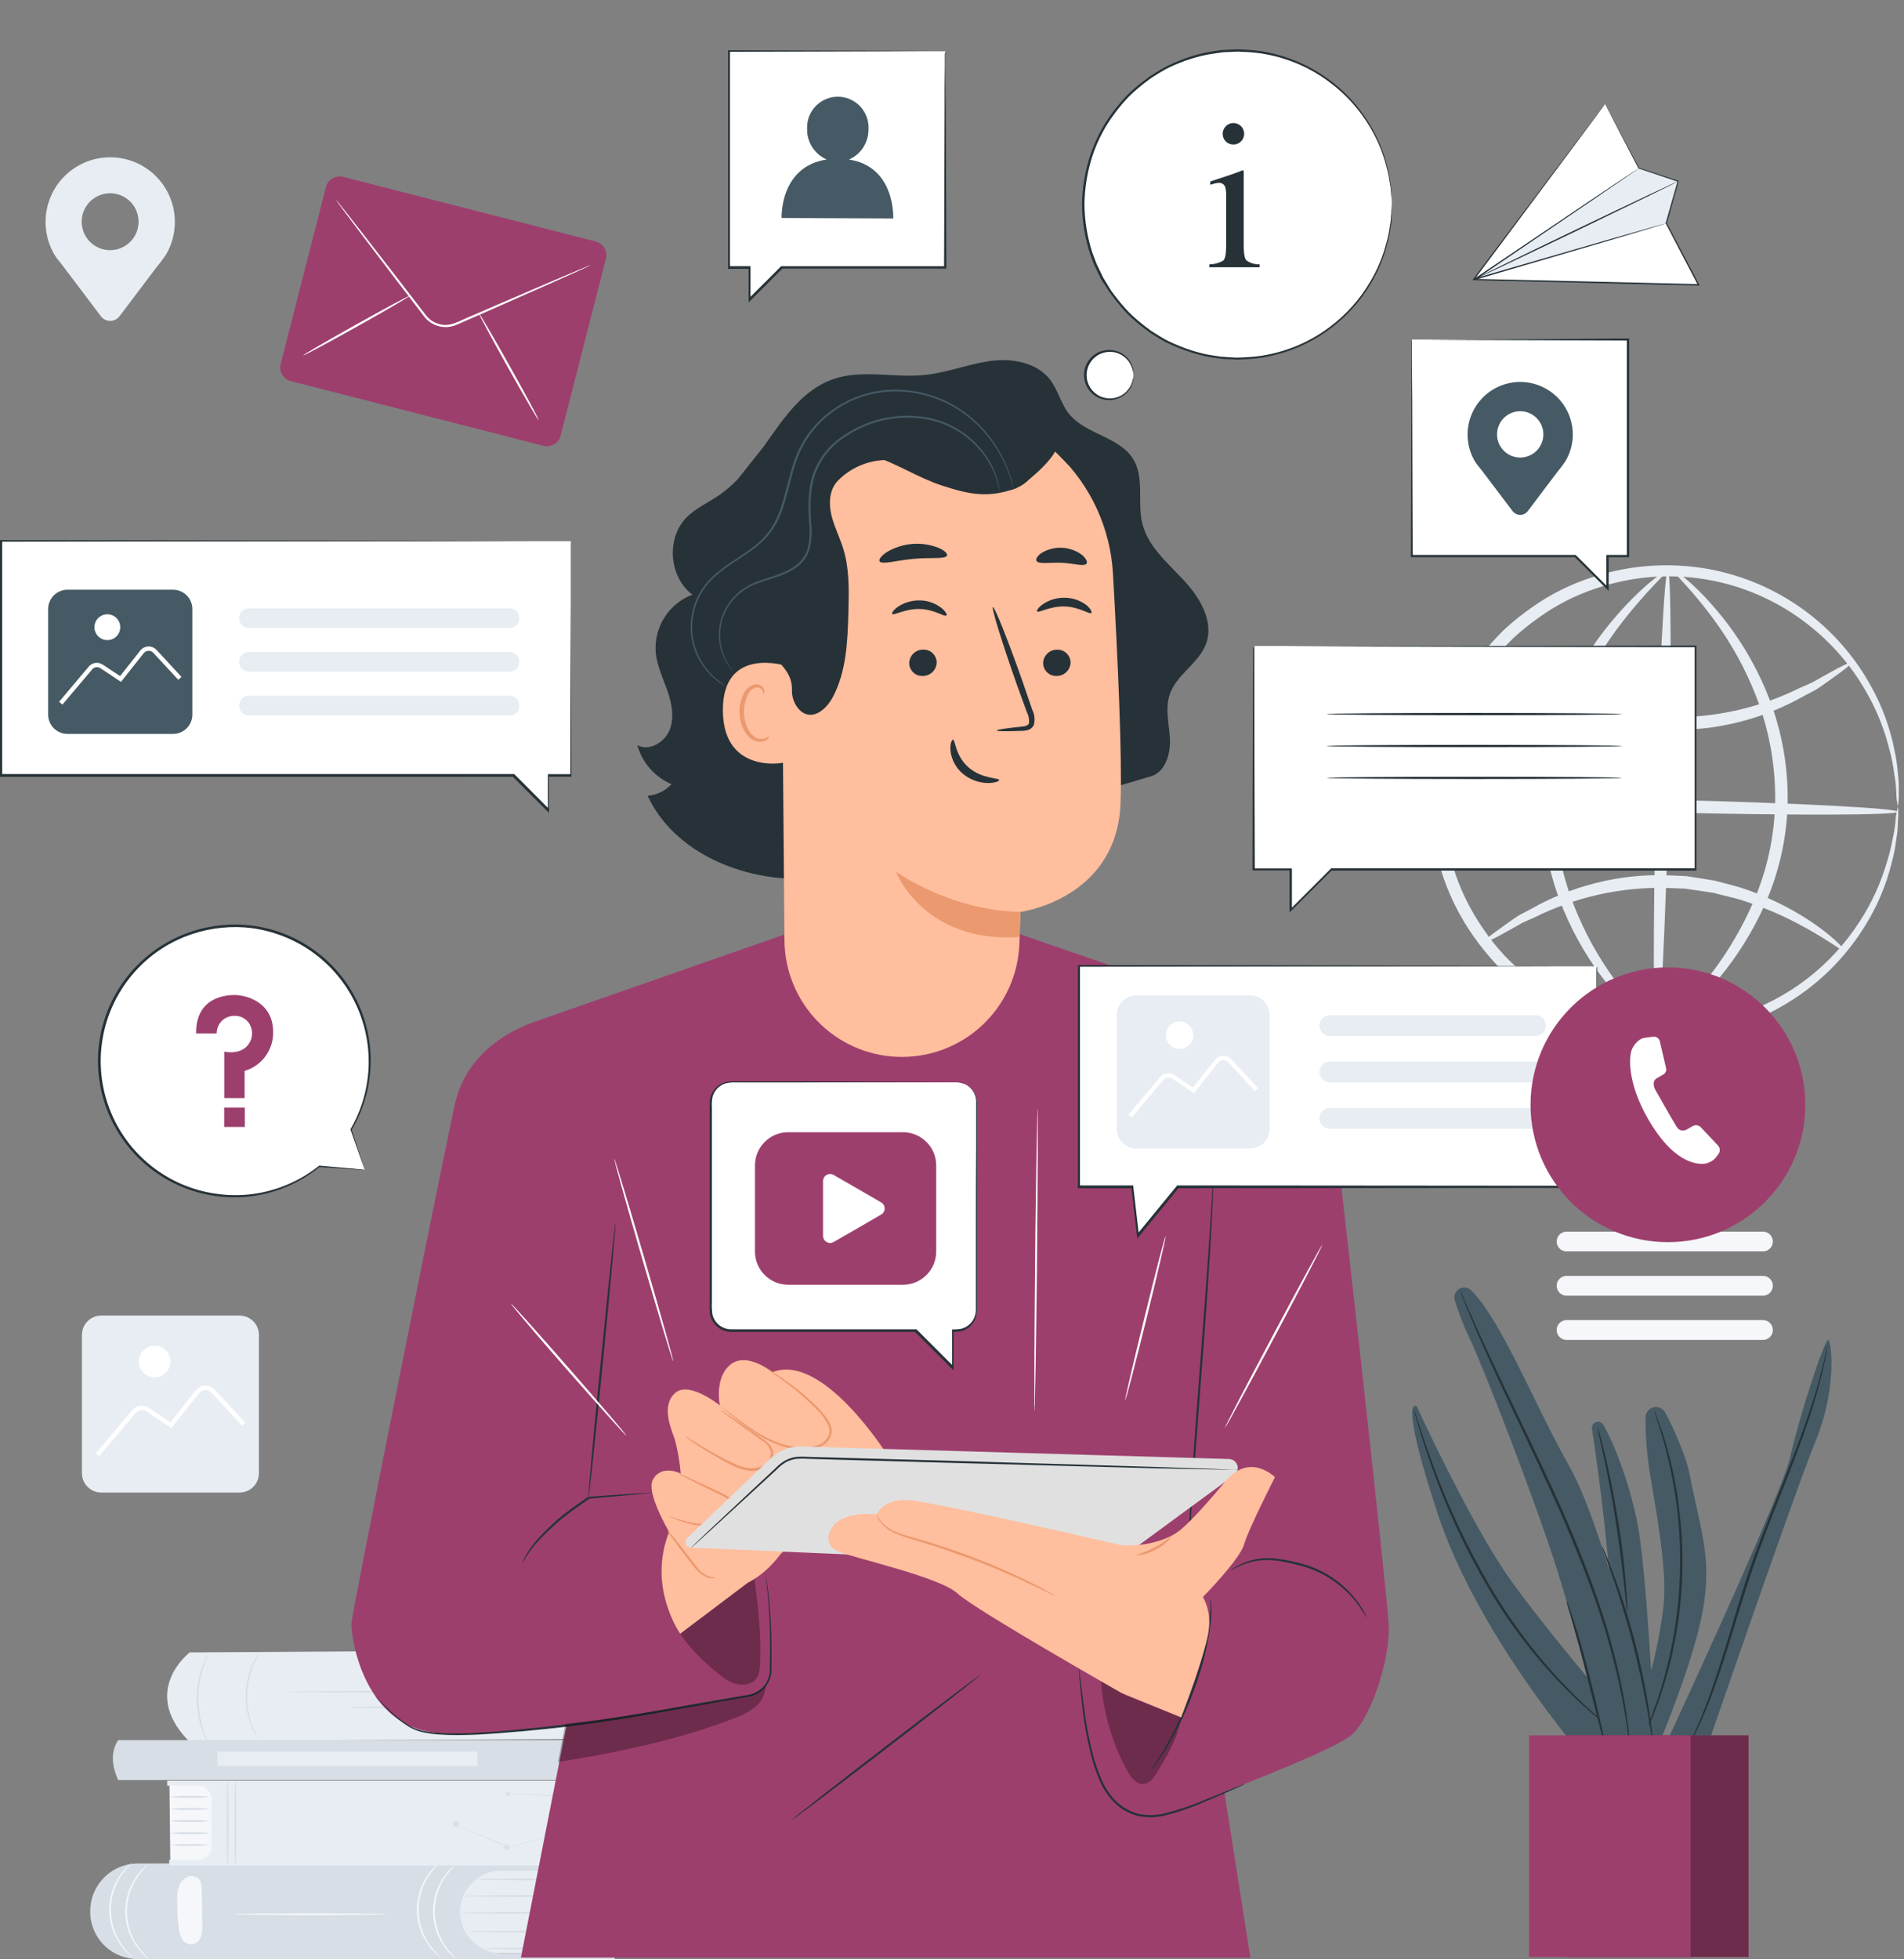 <svg width="311" height="320" viewBox="0 0 311 320" fill="none" xmlns="http://www.w3.org/2000/svg">
<rect x="0" y="0" width="311" height="320" fill="#808080" stroke="none"/>
<path d="M39.13 214.867H16.545C14.798 214.867 13.383 216.283 13.383 218.029V240.614C13.383 242.36 14.798 243.776 16.545 243.776H39.13C40.876 243.776 42.292 242.36 42.292 240.614V218.029C42.292 216.283 40.876 214.867 39.13 214.867Z" fill="#E8EDF3"/>
<path d="M16.177 237.851L15.639 237.392L21.482 230.453C21.791 230.012 22.263 229.712 22.793 229.618C23.323 229.524 23.869 229.643 24.311 229.951L27.848 232.292L31.95 227.107C32.136 226.873 32.37 226.682 32.636 226.546C32.902 226.411 33.194 226.334 33.492 226.322C33.79 226.31 34.087 226.363 34.362 226.478C34.636 226.593 34.883 226.767 35.084 226.987L40.085 232.391L39.561 232.872L34.56 227.468C34.429 227.322 34.267 227.206 34.086 227.131C33.905 227.055 33.71 227.02 33.514 227.029C33.319 227.039 33.129 227.09 32.955 227.179C32.782 227.268 32.63 227.393 32.509 227.546L27.996 233.24L23.95 230.545C23.659 230.347 23.301 230.272 22.954 230.335C22.608 230.399 22.3 230.596 22.097 230.884L16.177 237.851Z" fill="white"/>
<path d="M27.834 222.375C27.834 222.885 27.682 223.385 27.398 223.809C27.115 224.234 26.712 224.565 26.24 224.76C25.768 224.955 25.249 225.007 24.748 224.907C24.247 224.807 23.787 224.561 23.426 224.2C23.065 223.839 22.819 223.379 22.72 222.878C22.62 222.378 22.671 221.859 22.867 221.387C23.062 220.915 23.393 220.512 23.817 220.228C24.242 219.944 24.741 219.793 25.252 219.793C25.591 219.792 25.927 219.858 26.241 219.988C26.555 220.117 26.84 220.307 27.079 220.547C27.319 220.787 27.509 221.072 27.639 221.386C27.768 221.699 27.834 222.035 27.834 222.375Z" fill="white"/>
<path d="M310.003 131.71C309.823 130.926 309.733 130.123 309.734 129.319C309.698 128.353 309.59 127.39 309.409 126.44C309.251 125.137 309 123.846 308.659 122.578C307.816 119.098 306.465 115.761 304.649 112.675C302.267 108.585 299.13 104.985 295.404 102.065C290.58 98.249 284.875 95.703 278.813 94.662C272.75 93.62 266.524 94.115 260.702 96.103C257.345 97.205 254.179 98.82 251.316 100.891C249.825 101.94 248.407 103.088 247.072 104.329C245.751 105.633 244.52 107.025 243.387 108.495C238.614 114.655 235.937 122.18 235.747 129.97C235.558 137.76 237.865 145.406 242.333 151.791C244.392 154.848 246.939 157.546 249.873 159.777C252.636 161.98 255.721 163.748 259.019 165.018C266.994 168.134 275.802 168.396 283.949 165.761C292.096 163.127 299.082 157.756 303.722 150.56C305.698 147.541 307.212 144.244 308.214 140.778C308.618 139.529 308.932 138.252 309.154 136.958C309.377 136.028 309.531 135.082 309.614 134.129C309.653 133.324 309.784 132.527 310.003 131.752C310.095 132.556 310.095 133.367 310.003 134.171C310 135.149 309.911 136.124 309.734 137.085C309.58 138.417 309.322 139.734 308.963 141.025C308.071 144.604 306.625 148.022 304.677 151.154C301.828 155.798 298.019 159.778 293.505 162.828C288.991 165.878 283.877 167.927 278.506 168.838C271.704 169.974 264.723 169.263 258.29 166.779C254.82 165.456 251.575 163.604 248.67 161.29C247.149 160.117 245.71 158.841 244.363 157.471C243.031 156.035 241.797 154.51 240.67 152.909C235.931 146.18 233.481 138.105 233.682 129.877C233.883 121.649 236.725 113.704 241.788 107.215C242.99 105.669 244.294 104.207 245.692 102.836C247.105 101.535 248.603 100.33 250.177 99.229C253.204 97.08 256.544 95.41 260.08 94.278C266.626 92.11 273.634 91.739 280.373 93.202C285.691 94.369 290.698 96.662 295.056 99.925C299.414 103.189 303.023 107.349 305.639 112.124C307.43 115.349 308.709 118.833 309.43 122.451C309.722 123.757 309.916 125.084 310.01 126.419C310.134 127.392 310.177 128.374 310.138 129.354C310.182 130.142 310.137 130.932 310.003 131.71Z" fill="#E8EDF3"/>
<path d="M302.47 108.188C302.555 108.301 301.876 108.895 300.567 109.864L298.141 111.604C297.66 111.937 297.158 112.312 296.599 112.658L294.746 113.627C288.014 117.468 280.361 119.395 272.614 119.201L269.261 119.052L266.042 118.55C265.519 118.458 264.996 118.388 264.479 118.289L262.98 117.885C261.997 117.609 261.013 117.383 260.087 117.079C256.81 115.978 253.661 114.529 250.693 112.757C245.65 109.701 243.196 106.929 243.387 106.752C243.578 106.575 246.329 108.839 251.415 111.477C254.378 113.01 257.472 114.276 260.66 115.261C261.558 115.523 262.499 115.721 263.447 115.968L264.861 116.322L266.361 116.548L269.431 117.001L272.628 117.128C280.056 117.287 287.412 115.636 294.06 112.319L295.934 111.505C296.507 111.208 297.024 110.883 297.526 110.607L300.094 109.192C301.551 108.435 302.385 108.068 302.47 108.188Z" fill="#E8EDF3"/>
<path d="M242.234 153.967C242.156 153.847 242.835 153.26 244.143 152.284L246.57 150.544C247.051 150.211 247.553 149.836 248.112 149.49L249.965 148.521C256.696 144.679 264.349 142.752 272.097 142.947L275.45 143.096L278.69 143.605C279.22 143.697 279.743 143.768 280.253 143.874L281.759 144.27C282.743 144.546 283.719 144.779 284.652 145.076C287.93 146.178 291.079 147.629 294.046 149.405C299.089 152.454 301.544 155.226 301.353 155.403C301.162 155.58 298.41 153.317 293.324 150.678C290.361 149.145 287.267 147.879 284.079 146.894C283.181 146.632 282.24 146.434 281.285 146.187L279.871 145.826L278.378 145.6L275.301 145.147L272.111 145.02C264.681 144.865 257.324 146.515 250.672 149.829L248.741 150.678C248.175 150.982 247.652 151.301 247.157 151.577L244.582 152.991C243.153 153.713 242.318 154.08 242.234 153.967Z" fill="#E8EDF3"/>
<path d="M309.982 132.583C309.982 133.156 293.105 133.205 272.317 132.703C251.528 132.201 234.687 131.288 234.701 130.751C234.715 130.213 251.571 130.128 272.366 130.63C293.162 131.133 309.996 132.01 309.982 132.583Z" fill="#E8EDF3"/>
<path d="M270.605 168.405C270.032 168.405 269.975 151.528 270.485 130.753C270.994 109.979 271.899 93.13 272.43 93.144C272.96 93.159 273.059 110.014 272.55 130.803C272.041 151.592 271.178 168.419 270.605 168.405Z" fill="#E8EDF3"/>
<path d="M270.605 168.362C270.463 168.581 266.318 165.766 261.53 159.4C258.73 155.645 256.466 151.52 254.803 147.142C252.767 141.755 251.778 136.029 251.889 130.272C252.025 124.507 253.317 118.828 255.687 113.572C257.599 109.314 260.073 105.331 263.043 101.731C268.108 95.605 272.295 92.889 272.43 93.101C272.564 93.314 268.851 96.419 264.196 102.629C261.492 106.255 259.234 110.192 257.47 114.357C255.29 119.411 254.09 124.833 253.933 130.335C253.834 135.842 254.728 141.322 256.571 146.512C258.105 150.761 260.165 154.801 262.704 158.537C267.082 164.959 270.817 168.121 270.605 168.362Z" fill="#E8EDF3"/>
<path d="M273.278 93.149C273.42 92.929 277.565 95.745 282.354 102.111C285.149 105.855 287.412 109.968 289.08 114.333C291.112 119.718 292.101 125.441 291.995 131.196C291.856 136.961 290.564 142.639 288.196 147.896C286.275 152.156 283.792 156.138 280.812 159.737C275.74 165.87 271.56 168.586 271.418 168.367C271.277 168.147 275.004 165.049 279.659 158.839C282.392 155.227 284.679 151.299 286.47 147.139C288.637 142.083 289.818 136.66 289.95 131.161C290.051 125.654 289.16 120.175 287.319 114.984C285.783 110.736 283.722 106.697 281.186 102.959C276.801 96.544 273.066 93.382 273.278 93.149Z" fill="#E8EDF3"/>
<path d="M287.956 204.393H255.885C255.457 204.393 255.046 204.223 254.742 203.921C254.439 203.619 254.267 203.208 254.265 202.78C254.265 202.35 254.436 201.938 254.74 201.635C255.044 201.331 255.456 201.16 255.885 201.16H287.956C288.169 201.159 288.38 201.201 288.577 201.282C288.774 201.363 288.953 201.482 289.103 201.633C289.254 201.783 289.373 201.962 289.454 202.159C289.535 202.356 289.576 202.567 289.576 202.78C289.576 202.992 289.534 203.203 289.452 203.399C289.371 203.595 289.251 203.773 289.101 203.923C288.95 204.073 288.772 204.191 288.575 204.272C288.379 204.353 288.168 204.394 287.956 204.393Z" fill="#F5F7FA"/>
<path d="M287.956 211.622H255.885C255.456 211.621 255.045 211.449 254.742 211.146C254.439 210.843 254.267 210.432 254.265 210.003C254.265 209.573 254.436 209.161 254.74 208.857C255.044 208.553 255.456 208.383 255.885 208.383H287.956C288.169 208.382 288.38 208.423 288.577 208.504C288.774 208.585 288.953 208.705 289.103 208.855C289.254 209.006 289.373 209.185 289.454 209.382C289.535 209.579 289.576 209.79 289.576 210.003C289.576 210.432 289.405 210.844 289.101 211.148C288.797 211.452 288.385 211.622 287.956 211.622Z" fill="#F5F7FA"/>
<path d="M287.956 218.845H255.885C255.456 218.845 255.044 218.674 254.74 218.371C254.436 218.067 254.265 217.655 254.265 217.225C254.267 216.796 254.439 216.385 254.742 216.082C255.045 215.779 255.456 215.607 255.885 215.605H287.956C288.385 215.605 288.797 215.776 289.101 216.08C289.405 216.384 289.576 216.796 289.576 217.225C289.576 217.438 289.535 217.649 289.454 217.846C289.373 218.043 289.254 218.222 289.103 218.373C288.953 218.523 288.774 218.643 288.577 218.724C288.38 218.805 288.169 218.846 287.956 218.845Z" fill="#F5F7FA"/>
<path d="M28.562 36.26C28.564 34.636 28.191 33.034 27.473 31.578C26.755 30.121 25.711 28.85 24.421 27.863C23.132 26.875 21.632 26.199 20.039 25.886C18.445 25.573 16.801 25.631 15.234 26.057C13.667 26.482 12.219 27.264 11.003 28.34C9.787 29.416 8.835 30.758 8.222 32.262C7.609 33.766 7.351 35.391 7.469 37.01C7.586 38.63 8.075 40.201 8.898 41.601C9.301 42.308 9.811 42.775 10.313 43.489L16.481 51.652C16.658 51.888 16.888 52.079 17.152 52.211C17.416 52.343 17.707 52.411 18.002 52.411C18.297 52.411 18.588 52.343 18.852 52.211C19.116 52.079 19.345 51.888 19.522 51.652L25.556 43.659C26.104 43.011 26.616 42.333 27.091 41.629C28.054 40.004 28.562 38.15 28.562 36.26ZM18.002 40.858C17.082 40.861 16.182 40.591 15.416 40.082C14.65 39.573 14.052 38.848 13.698 37.999C13.344 37.15 13.25 36.215 13.428 35.313C13.606 34.411 14.047 33.581 14.696 32.93C15.346 32.279 16.174 31.834 17.076 31.654C17.977 31.474 18.913 31.565 19.763 31.916C20.613 32.267 21.339 32.863 21.851 33.628C22.362 34.392 22.635 35.291 22.635 36.211C22.635 37.441 22.147 38.621 21.279 39.492C20.41 40.363 19.232 40.854 18.002 40.858Z" fill="#E8EDF3"/>
<path d="M30.988 269.886C30.988 269.886 22.91 276.039 30.656 284.174C30.722 284.241 30.802 284.295 30.889 284.331C30.976 284.368 31.07 284.386 31.165 284.386L101.764 283.976C101.764 283.976 107.791 277.214 102.79 269.426L30.988 269.886Z" fill="#E8EDF3"/>
<path d="M86.16 276.309C86.16 276.387 77.368 276.451 66.525 276.451C55.681 276.451 46.889 276.387 46.889 276.309C46.889 276.232 55.681 276.168 66.525 276.168C77.368 276.168 86.16 276.232 86.16 276.309Z" fill="#D7DEE6"/>
<path d="M75.175 278.86C75.175 278.938 71.045 279.002 65.98 279.002C60.916 279.002 56.785 278.938 56.785 278.86C56.785 278.782 60.923 278.719 65.98 278.719C71.038 278.719 75.175 278.782 75.175 278.86Z" fill="#D7DEE6"/>
<path d="M93.368 283.75C93.326 283.75 93.524 282.943 93.743 281.628C94.025 279.926 94.162 278.203 94.153 276.478C94.132 274.75 93.962 273.028 93.644 271.329C93.403 270.028 93.184 269.207 93.234 269.207C93.327 269.378 93.396 269.562 93.439 269.752C93.559 270.105 93.694 270.629 93.842 271.28C94.22 272.98 94.419 274.715 94.436 276.457C94.456 278.2 94.29 279.941 93.941 281.649C93.807 282.3 93.679 282.823 93.566 283.184C93.529 283.381 93.462 283.572 93.368 283.75Z" fill="#D7DEE6"/>
<path d="M98.645 269.332C98.771 269.491 98.878 269.664 98.963 269.848C99.078 270.053 99.182 270.263 99.274 270.478C99.388 270.733 99.522 271.015 99.635 271.341C99.921 272.102 100.146 272.885 100.307 273.682C100.493 274.662 100.595 275.656 100.611 276.653C100.614 277.651 100.529 278.648 100.357 279.631C100.207 280.431 99.994 281.219 99.72 281.986C99.614 282.312 99.479 282.602 99.373 282.856C99.283 283.073 99.181 283.286 99.069 283.493C98.988 283.676 98.886 283.849 98.765 284.009C98.716 284.009 99.112 283.224 99.529 281.923C99.772 281.159 99.961 280.379 100.095 279.588C100.248 278.62 100.326 277.641 100.328 276.66C100.312 275.678 100.217 274.699 100.045 273.732C99.901 272.945 99.7 272.169 99.444 271.412C99.027 270.11 98.595 269.36 98.645 269.332Z" fill="#D7DEE6"/>
<path d="M42.129 283.849C42.002 283.704 41.893 283.545 41.803 283.375C41.679 283.188 41.568 282.992 41.471 282.788C41.358 282.548 41.209 282.286 41.096 281.975C40.793 281.255 40.556 280.51 40.389 279.747C40.205 278.815 40.115 277.867 40.12 276.918C40.142 275.965 40.258 275.018 40.467 274.088C40.645 273.33 40.896 272.591 41.216 271.881C41.333 271.605 41.465 271.336 41.612 271.075C41.714 270.876 41.83 270.684 41.959 270.502C42.055 270.334 42.169 270.178 42.298 270.035C42.348 270.035 41.895 270.742 41.4 271.959C41.108 272.668 40.871 273.399 40.693 274.145C40.505 275.06 40.399 275.99 40.375 276.925C40.37 277.862 40.453 278.797 40.622 279.719C40.767 280.467 40.973 281.203 41.237 281.918C41.733 283.121 42.178 283.821 42.129 283.849Z" fill="#D7DEE6"/>
<path d="M34.511 285.566C34.365 285.404 34.241 285.223 34.143 285.028C34.008 284.816 33.885 284.597 33.775 284.371C33.648 284.102 33.485 283.805 33.351 283.458C33.005 282.654 32.733 281.821 32.537 280.968C32.302 279.92 32.167 278.852 32.134 277.778C32.124 276.707 32.209 275.637 32.389 274.581C32.552 273.721 32.789 272.876 33.096 272.056C33.216 271.702 33.365 271.398 33.485 271.122C33.582 270.89 33.696 270.666 33.825 270.45C33.913 270.253 34.024 270.068 34.157 269.898C34.214 269.898 33.761 270.726 33.287 272.119C33.014 272.937 32.804 273.774 32.658 274.623C32.492 275.664 32.416 276.717 32.431 277.771C32.46 278.827 32.583 279.878 32.799 280.912C32.973 281.751 33.209 282.576 33.506 283.38C34.072 284.752 34.56 285.538 34.511 285.566Z" fill="#D7DEE6"/>
<path d="M99.175 305.48V319.026H73.004V305.516L99.175 305.48Z" fill="#E8EDF3"/>
<path d="M14.741 312.356V312.717C14.866 314.691 15.741 316.542 17.188 317.89C18.635 319.239 20.544 319.982 22.521 319.967H100.392V319.026H81.909C80.118 319.024 78.401 318.312 77.135 317.046C75.868 315.779 75.156 314.062 75.154 312.271C75.154 310.48 75.866 308.762 77.133 307.495C78.4 306.228 80.118 305.516 81.909 305.516H100.392V304.102L22.514 304.363C21.475 304.364 20.447 304.573 19.489 304.977C18.532 305.382 17.665 305.974 16.941 306.719C16.216 307.464 15.648 308.347 15.27 309.315C14.893 310.283 14.713 311.317 14.741 312.356Z" fill="#D7DEE6"/>
<path d="M99.175 312.411C99.175 312.489 93.8 312.552 87.151 312.552C80.502 312.552 75.126 312.489 75.126 312.411C75.126 312.333 80.502 312.27 87.151 312.27C93.8 312.27 99.175 312.333 99.175 312.411Z" fill="#D7DEE6"/>
<path d="M98.793 315.489C98.793 315.567 93.708 315.631 87.434 315.631C81.16 315.631 76.074 315.567 76.074 315.489C76.074 315.411 81.16 315.348 87.434 315.348C93.708 315.348 98.793 315.383 98.793 315.489Z" fill="#D7DEE6"/>
<path d="M99.175 318.239C99.175 318.317 94.599 318.381 88.962 318.381C83.324 318.381 78.748 318.317 78.748 318.239C78.748 318.161 83.317 318.098 88.962 318.098C94.606 318.098 99.175 318.161 99.175 318.239Z" fill="#D7DEE6"/>
<path d="M99.175 309.68C99.175 309.758 93.906 309.821 87.412 309.821C80.919 309.821 75.656 309.758 75.656 309.68C75.656 309.602 80.919 309.531 87.412 309.531C93.906 309.531 99.175 309.595 99.175 309.68Z" fill="#D7DEE6"/>
<path d="M98.793 306.942C98.793 307.02 94.111 307.084 88.325 307.084C82.539 307.084 77.863 307.02 77.863 306.942C77.863 306.864 82.546 306.801 88.325 306.801C94.104 306.801 98.793 306.864 98.793 306.942Z" fill="#D7DEE6"/>
<path d="M24.177 304.531C23.577 305.145 23.024 305.802 22.521 306.498C21.341 308.204 20.721 310.235 20.746 312.31C20.771 314.384 21.441 316.4 22.663 318.077C23.177 318.762 23.745 319.405 24.361 320.001C24.154 319.891 23.963 319.753 23.795 319.59C23.314 319.166 22.88 318.692 22.5 318.176C21.203 316.487 20.488 314.423 20.463 312.293C20.438 310.163 21.103 308.083 22.359 306.363C22.729 305.847 23.153 305.373 23.625 304.949C23.79 304.787 23.976 304.646 24.177 304.531Z" fill="#F5F7FA"/>
<path d="M21.545 304.242C20.948 304.858 20.395 305.515 19.89 306.209C18.711 307.915 18.09 309.945 18.114 312.019C18.139 314.094 18.806 316.109 20.025 317.788C20.545 318.476 21.115 319.126 21.729 319.733C21.525 319.616 21.335 319.476 21.163 319.315C20.682 318.89 20.246 318.416 19.862 317.901C18.573 316.208 17.865 314.144 17.84 312.017C17.816 309.889 18.478 307.81 19.728 306.088C20.098 305.573 20.522 305.098 20.994 304.674C21.16 304.508 21.345 304.364 21.545 304.242Z" fill="#F5F7FA"/>
<path d="M74.447 304.531C73.845 305.143 73.291 305.8 72.792 306.498C71.612 308.204 70.992 310.234 71.016 312.309C71.04 314.383 71.707 316.398 72.926 318.077C73.441 318.763 74.011 319.407 74.631 320.001C74.424 319.891 74.233 319.753 74.065 319.59C73.582 319.167 73.145 318.693 72.763 318.176C71.466 316.487 70.752 314.423 70.726 312.293C70.701 310.163 71.366 308.083 72.622 306.363C72.996 305.849 73.423 305.375 73.895 304.949C74.057 304.783 74.243 304.642 74.447 304.531Z" fill="#F5F7FA"/>
<path d="M71.816 304.242C71.218 304.858 70.665 305.515 70.16 306.209C68.981 307.915 68.361 309.945 68.385 312.019C68.409 314.094 69.076 316.109 70.295 317.788C70.815 318.47 71.382 319.115 71.993 319.719C71.792 319.6 71.604 319.46 71.434 319.301C70.949 318.88 70.512 318.405 70.132 317.887C68.835 316.197 68.12 314.134 68.095 312.004C68.069 309.874 68.735 307.794 69.991 306.074C70.365 305.562 70.789 305.088 71.257 304.66C71.427 304.5 71.614 304.36 71.816 304.242Z" fill="#F5F7FA"/>
<path d="M33.04 314.257C33.04 312.425 32.99 310.593 32.962 308.761C32.984 308.282 32.919 307.803 32.771 307.347C32.692 307.12 32.553 306.918 32.369 306.764C32.184 306.609 31.961 306.508 31.724 306.47C31.017 306.165 29.97 306.738 29.489 307.531C29.07 308.364 28.882 309.295 28.944 310.226C28.937 311.674 29.008 313.121 29.156 314.562C29.188 315.252 29.361 315.929 29.666 316.549C29.803 316.872 30.038 317.142 30.338 317.323C30.638 317.504 30.988 317.585 31.337 317.555C31.686 317.525 32.017 317.386 32.282 317.157C32.547 316.928 32.733 316.621 32.813 316.28C33.013 315.626 33.09 314.94 33.04 314.257Z" fill="#F5F7FA"/>
<path d="M63.271 312.656C63.271 312.734 57.612 312.798 50.702 312.798C43.791 312.798 38.132 312.734 38.132 312.656C38.132 312.579 43.791 312.508 50.702 312.508C57.612 312.508 63.271 312.6 63.271 312.656Z" fill="#F5F7FA"/>
<path d="M27.819 303.993L27.678 291.184H34.645L34.886 303.993H27.819Z" fill="#F5F7FA"/>
<path d="M34.235 293.464C33.162 293.613 32.078 293.663 30.995 293.612C29.913 293.663 28.829 293.613 27.756 293.464C28.829 293.323 29.913 293.275 30.995 293.322C32.077 293.275 33.161 293.323 34.235 293.464Z" fill="#D7DEE6"/>
<path d="M34.235 295.444C33.161 295.585 32.077 295.632 30.995 295.586C29.913 295.632 28.829 295.585 27.756 295.444C28.829 295.303 29.913 295.256 30.995 295.303C32.077 295.256 33.161 295.303 34.235 295.444Z" fill="#D7DEE6"/>
<path d="M34.235 297.417C33.161 297.558 32.077 297.605 30.995 297.558C29.913 297.605 28.829 297.558 27.756 297.417C28.829 297.276 29.913 297.229 30.995 297.275C32.077 297.229 33.161 297.276 34.235 297.417Z" fill="#D7DEE6"/>
<path d="M34.235 299.397C33.161 299.538 32.077 299.585 30.995 299.539C29.913 299.585 28.829 299.538 27.756 299.397C28.829 299.256 29.913 299.209 30.995 299.256C32.077 299.209 33.161 299.256 34.235 299.397Z" fill="#D7DEE6"/>
<path d="M34.235 301.342C33.161 301.483 32.077 301.531 30.995 301.484C29.913 301.531 28.829 301.483 27.756 301.342C28.829 301.202 29.913 301.154 30.995 301.201C32.077 301.154 33.161 301.202 34.235 301.342Z" fill="#D7DEE6"/>
<path d="M27.31 290.844H104.565C105.52 295.088 105.386 299.756 104.565 304.686H27.636V303.746H32.339C32.928 303.746 33.493 303.512 33.91 303.095C34.326 302.678 34.56 302.114 34.56 301.525V293.864C34.559 293.276 34.324 292.713 33.907 292.298C33.491 291.883 32.927 291.65 32.339 291.65H27.31V290.844Z" fill="#E8EDF3"/>
<path d="M101.665 304.877C101.587 304.877 101.524 301.694 101.524 297.804C101.524 293.913 101.587 290.73 101.665 290.73C101.743 290.73 101.807 293.906 101.807 297.804C101.807 301.701 101.743 304.877 101.665 304.877Z" fill="#F5F7FA"/>
<path d="M38.444 304.877C38.366 304.877 38.302 301.694 38.302 297.804C38.302 293.913 38.366 290.73 38.444 290.73C38.522 290.73 38.585 293.906 38.585 297.804C38.585 301.701 38.522 304.877 38.444 304.877Z" fill="#D7DEE6"/>
<path d="M103.016 304.877C102.938 304.877 102.875 301.694 102.875 297.804C102.875 293.913 102.938 290.73 103.016 290.73C103.094 290.73 103.165 293.906 103.165 297.804C103.165 301.701 103.101 304.877 103.016 304.877Z" fill="#F5F7FA"/>
<path d="M37.178 304.877C37.1 304.877 37.036 301.694 37.036 297.804C37.036 293.913 37.1 290.73 37.178 290.73C37.255 290.73 37.319 293.906 37.319 297.804C37.319 301.701 37.255 304.877 37.178 304.877Z" fill="#D7DEE6"/>
<path d="M82.928 293.008L91.091 299.6L91.161 299.657H91.076L89.987 299.947L83.091 301.75L76.845 299.098L75.076 298.341L74.61 298.143L74.489 298.086H74.532L74.652 298.136L75.126 298.327L76.901 299.034L83.161 301.651L90.058 299.834L91.14 299.544V299.628L82.992 293.022" fill="#D7DEE6"/>
<path d="M90.348 298.547L90.793 298.964L91.388 298.83L91.126 299.389L91.437 299.912L90.829 299.834L90.418 300.294L90.305 299.693L89.747 299.445L90.284 299.148L90.348 298.547Z" fill="#D7DEE6"/>
<path d="M82.51 301.141L82.815 301.388L83.197 301.282L83.048 301.65L83.267 301.982L82.878 301.954L82.631 302.265L82.532 301.883L82.164 301.742L82.496 301.53L82.51 301.141Z" fill="#D7DEE6"/>
<path d="M73.86 297.592L74.348 297.62L74.645 297.238L74.765 297.712L75.225 297.875L74.815 298.137L74.793 298.618L74.419 298.313L73.952 298.448L74.136 297.995L73.86 297.592Z" fill="#D7DEE6"/>
<path d="M94.005 293.108L94.493 293.144L94.79 292.762L94.91 293.229L95.37 293.398L94.96 293.653L94.938 294.141L94.564 293.83L94.097 293.964L94.274 293.511L94.005 293.108Z" fill="#D7DEE6"/>
<path d="M82.532 292.79L82.843 292.811L83.034 292.57L83.112 292.867L83.402 292.973L83.14 293.143L83.133 293.447L82.892 293.249L82.595 293.334L82.709 293.051L82.532 292.79Z" fill="#D7DEE6"/>
<path d="M94.684 293.445C94.684 293.48 92.046 293.389 88.785 293.254C85.524 293.12 82.893 292.971 82.893 292.943C82.893 292.915 85.538 293 88.792 293.141C92.046 293.282 94.691 293.417 94.684 293.445Z" fill="#D7DEE6"/>
<path d="M97.654 290.733H19.296C18.27 288.405 18.023 286.191 19.296 284.211H97.654C98.141 285.229 98.393 286.343 98.393 287.472C98.393 288.6 98.141 289.714 97.654 290.733Z" fill="#D7DEE6"/>
<path d="M77.969 286.07H35.522V288.447H77.969V286.07Z" fill="#E8EDF3"/>
<path d="M22.309 290.731C22.045 290.52 21.832 290.251 21.687 289.946C21.288 289.234 21.045 288.445 20.973 287.632C20.901 286.818 21.002 285.999 21.27 285.228C21.358 284.901 21.52 284.599 21.744 284.344C21.671 284.663 21.579 284.977 21.468 285.284C21.262 286.039 21.19 286.825 21.255 287.605C21.33 288.383 21.536 289.144 21.864 289.854C22.029 290.137 22.178 290.43 22.309 290.731Z" fill="#D7DEE6"/>
<path d="M24 290.731C23.739 290.518 23.529 290.25 23.384 289.946C22.985 289.235 22.743 288.446 22.677 287.633C22.604 286.819 22.705 285.999 22.974 285.228C23.063 284.901 23.225 284.599 23.448 284.344C23.375 284.663 23.281 284.978 23.165 285.284C22.966 286.041 22.896 286.825 22.96 287.605C23.031 288.384 23.237 289.145 23.568 289.854C23.735 290.134 23.879 290.428 24 290.731Z" fill="#D7DEE6"/>
<path d="M94.486 290.61C94.793 289.572 94.979 288.501 95.037 287.42C94.995 286.337 94.822 285.264 94.521 284.223C95.053 285.199 95.332 286.293 95.332 287.406C95.332 288.518 95.053 289.612 94.521 290.589L94.486 290.61Z" fill="#F5F7FA"/>
<path d="M93.029 290.597C92.937 290.597 93.269 289.183 93.262 287.471C93.255 285.759 92.93 284.373 93.014 284.352C93.414 285.341 93.595 286.405 93.545 287.471C93.591 288.538 93.415 289.602 93.029 290.597Z" fill="#F5F7FA"/>
<path d="M258.474 286.727C258.474 286.727 241.3 266.922 234.814 247.18C228.327 227.439 231.411 229.674 231.411 229.674C231.411 229.674 240.161 248.885 246.81 258.158C253.459 267.431 265.286 281.055 265.286 281.055L258.474 286.727Z" fill="#455A64"/>
<path d="M261.898 232.731C261.785 232.524 261.603 232.364 261.383 232.279C261.164 232.193 260.922 232.188 260.699 232.265C260.476 232.341 260.288 232.493 260.166 232.695C260.045 232.897 260 233.135 260.037 233.368C261.084 240.314 263.348 256.611 263.263 267.185C263.142 280.915 263.263 286.22 263.263 286.22H270.414C270.414 286.22 269.148 257.834 267.528 249.177C266.396 243.136 263.991 236.402 261.898 232.731Z" fill="#455A64"/>
<path d="M265.802 283.941C268.798 277.152 270.781 269.959 271.687 262.594C272.274 257.536 271.22 250.704 269.657 241.593C269.063 238.257 268.772 234.874 268.787 231.485C268.792 231.109 268.922 230.746 269.155 230.451C269.389 230.156 269.713 229.947 270.078 229.856C270.443 229.764 270.828 229.796 271.172 229.947C271.517 230.097 271.802 230.357 271.984 230.686C272.847 232.221 275.351 237.483 275.981 240.78C277.714 249.784 279.673 254.283 278.173 262.827C276.674 271.372 271.1 284.521 271.1 284.521L265.802 283.941Z" fill="#455A64"/>
<path d="M272.239 284.523C272.239 284.523 291.103 243.986 292.412 237.973C293.721 231.961 298.163 218.097 298.686 218.875C299.209 219.653 299.995 226.981 296.564 235.349C293.133 243.717 278.69 285.782 278.69 285.782H272.246" fill="#455A64"/>
<path d="M263.737 282.702C263.548 282.6 263.37 282.479 263.206 282.341C262.867 282.087 262.364 281.733 261.742 281.224C259.979 279.82 258.289 278.328 256.677 276.753C251.362 271.524 246.76 265.616 242.99 259.183C239.227 252.759 236.097 245.984 233.647 238.953C232.699 236.258 232.006 234.059 231.56 232.524C231.326 231.76 231.171 231.158 231.058 230.755C230.993 230.552 230.944 230.344 230.909 230.133C231.003 230.326 231.078 230.527 231.136 230.734L231.708 232.481C232.204 233.995 232.932 236.181 233.915 238.847C236.433 245.829 239.582 252.567 243.323 258.978C247.083 265.392 251.636 271.308 256.875 276.583C258.891 278.592 260.617 280.12 261.827 281.139C262.428 281.662 262.923 282.037 263.241 282.313C263.414 282.433 263.579 282.563 263.737 282.702Z" fill="#263238"/>
<path d="M265.795 263.261C265.705 262.871 265.648 262.473 265.625 262.073C265.54 261.231 265.42 260.142 265.279 258.819C264.982 256.082 264.515 252.297 263.864 248.145C263.213 243.993 262.449 240.252 261.876 237.535C261.593 236.241 261.367 235.166 261.169 234.345C261.067 233.958 260.998 233.563 260.964 233.164C261.112 233.534 261.232 233.915 261.325 234.303C261.537 235.053 261.813 236.135 262.138 237.479C262.789 240.16 263.553 243.901 264.26 248.089C264.967 252.276 265.349 256.046 265.576 258.805C265.689 260.177 265.767 261.295 265.795 262.066C265.83 262.463 265.83 262.863 265.795 263.261Z" fill="#263238"/>
<path d="M270.202 230.367C270.295 230.53 270.369 230.703 270.421 230.884C270.569 231.266 270.753 231.761 270.987 232.39C271.22 233.02 271.524 233.847 271.8 234.802C272.076 235.757 272.444 236.825 272.713 238.049C272.868 238.657 273.024 239.294 273.179 239.952C273.335 240.609 273.455 241.317 273.597 242.074C273.908 243.488 274.099 245.073 274.304 246.714C275.173 253.836 274.925 261.051 273.568 268.096C273.229 269.716 272.925 271.258 272.515 272.673C272.316 273.38 272.154 274.088 271.949 274.724C271.744 275.361 271.538 275.997 271.347 276.591C270.987 277.787 270.548 278.834 270.202 279.76C269.855 280.687 269.494 281.479 269.218 282.109C268.942 282.738 268.716 283.205 268.546 283.573C268.479 283.746 268.394 283.912 268.292 284.068C268.336 283.886 268.398 283.708 268.476 283.537C268.624 283.163 268.829 282.667 269.077 282.052C269.324 281.437 269.671 280.637 269.989 279.683C270.308 278.728 270.739 277.702 271.079 276.507L271.652 274.639C271.85 273.988 272.005 273.295 272.189 272.588C272.585 271.173 272.897 269.638 273.208 268.026C274.526 261 274.784 253.816 273.972 246.714C273.752 245.08 273.576 243.531 273.264 242.095C273.123 241.387 273.024 240.68 272.875 240.008L272.43 238.105C272.175 236.889 271.836 235.814 271.574 234.859C271.312 233.904 271.057 233.09 270.831 232.433L270.343 230.905C270.277 230.731 270.229 230.551 270.202 230.367Z" fill="#263238"/>
<path d="M298.495 219.691C298.503 219.752 298.503 219.814 298.495 219.875C298.495 220.017 298.467 220.194 298.41 220.406C298.332 220.866 298.226 221.552 298.042 222.422C297.674 224.162 297.066 226.666 296.125 229.714C295.184 232.763 293.897 236.335 292.369 240.254C290.841 244.172 289.08 248.459 287.418 252.986C285.756 257.513 284.405 261.969 283.174 265.986C281.943 270.004 280.797 273.633 279.68 276.596C278.818 278.961 277.824 281.275 276.702 283.528C276.32 284.328 275.995 284.943 275.747 285.339L275.485 285.806C275.424 285.91 275.389 285.959 275.379 285.954C275.392 285.895 275.413 285.838 275.443 285.785L275.676 285.304C275.874 284.879 276.2 284.271 276.56 283.458C277.324 281.852 278.343 279.489 279.39 276.497C280.437 273.505 281.597 269.891 282.792 265.887C283.987 261.884 285.31 257.399 287.036 252.851C288.762 248.303 290.495 244.017 292.03 240.119C293.565 236.222 294.859 232.657 295.864 229.629C296.868 226.602 297.483 224.119 297.894 222.386C298.099 221.523 298.233 220.844 298.339 220.385C298.389 220.179 298.431 220.01 298.459 219.868C298.467 219.808 298.479 219.749 298.495 219.691Z" fill="#263238"/>
<path d="M240.303 210.746C240.044 210.493 239.708 210.335 239.348 210.295C238.988 210.255 238.626 210.337 238.318 210.528C238.01 210.718 237.775 211.006 237.65 211.346C237.526 211.685 237.518 212.057 237.629 212.401C238.279 214.483 239.07 216.518 239.998 218.492C242.594 224.002 250.212 243.779 253.777 254.636C257.342 265.494 262.364 285.759 262.364 285.759L269.982 284.528C269.982 284.528 263.015 251.241 256.211 239.259C250.736 229.604 245.268 215.676 240.303 210.746Z" fill="#455A64"/>
<path d="M255.864 261.426C256.022 261.717 256.152 262.023 256.253 262.338C256.479 262.939 256.784 263.81 257.13 264.899C257.837 267.07 258.693 270.105 259.556 273.472C260.419 276.839 261.134 279.908 261.636 282.137C261.862 283.183 262.053 284.068 262.209 284.775C262.297 285.093 262.349 285.421 262.364 285.751C262.227 285.449 262.123 285.134 262.053 284.81L261.346 282.2C260.766 279.908 259.995 276.902 259.153 273.571C258.311 270.239 257.477 267.169 256.847 264.977C256.543 263.944 256.288 263.081 256.09 262.388C255.978 262.077 255.902 261.754 255.864 261.426Z" fill="#263238"/>
<path d="M266.191 285.139C266.168 285.072 266.154 285.004 266.149 284.934L266.064 284.332C265.979 283.809 265.908 283.031 265.753 282.034C265.47 280.032 264.974 277.146 264.154 273.63C263.187 269.516 262.007 265.455 260.617 261.464C259.054 256.959 257.081 252.085 254.881 247.035C250.396 236.976 245.898 228.022 242.955 221.415C241.47 218.119 240.317 215.424 239.56 213.549C239.171 212.616 238.895 211.88 238.704 211.385L238.492 210.819C238.466 210.755 238.447 210.689 238.435 210.621C238.435 210.621 238.471 210.678 238.527 210.798L238.782 211.357C239.001 211.873 239.312 212.58 239.701 213.479C240.508 215.339 241.696 218.006 243.238 221.259C246.237 227.831 250.75 236.75 255.263 246.837C257.484 251.894 259.436 256.782 260.985 261.309C262.374 265.315 263.538 269.396 264.472 273.531C265.106 276.32 265.599 279.139 265.951 281.977C266.085 282.974 266.135 283.759 266.184 284.29C266.184 284.538 266.219 284.736 266.234 284.898C266.233 284.98 266.218 285.061 266.191 285.139Z" fill="#263238"/>
<path d="M269.982 284.52C269.86 284.101 269.773 283.673 269.721 283.24C269.572 282.342 269.374 281.168 269.133 279.703C268.603 276.754 267.804 272.687 266.651 268.266C265.498 263.845 264.232 259.905 263.241 257.076L262.046 253.73C261.883 253.327 261.748 252.914 261.643 252.492C261.86 252.87 262.044 253.265 262.195 253.673C262.52 254.444 262.98 255.569 263.51 256.977C264.883 260.643 266.064 264.378 267.047 268.167C268.027 271.954 268.815 275.788 269.409 279.654C269.629 281.139 269.798 282.349 269.876 283.19C269.947 283.63 269.982 284.075 269.982 284.52Z" fill="#263238"/>
<path d="M285.607 283.426H255.885V319.634H285.607V283.426Z" fill="#9D3F6D"/>
<g opacity="0.3">
<path d="M285.607 283.426H255.885V319.634H285.607V283.426Z" fill="black"/>
</g>
<path d="M276.129 283.426H249.76V319.634H276.129V283.426Z" fill="#9D3F6D"/>
<path d="M226.842 265.501C226.609 260.416 218.984 192.052 217.831 183.274C215.992 169.254 204.717 165.739 204.717 165.739L166.386 152.512H128.459L87.356 166.871V167.578C87.356 167.196 87.356 166.963 87.356 166.871C86.945 167.097 76.831 169.976 74.404 179.942C73.082 185.389 57.641 262.651 57.428 264.921C57.216 267.192 59.246 281.041 70.16 282.859C74.242 283.567 83.076 282.909 92.519 281.862L85.085 319.733H204.229L199.985 292.663C209.456 288.971 219.373 284.882 221.028 283.128C224.296 279.789 227.054 270.58 226.842 265.501Z" fill="#9D3F6D"/>
<g opacity="0.3">
<path d="M123.21 257.489C123.03 255.049 122.437 252.657 121.456 250.415C120.381 248.23 118.521 246.313 116.158 245.704C113.796 245.096 110.967 246.079 109.92 248.286C105.619 260.311 109.531 267.144 117.7 273.658C119.002 274.698 120.607 275.504 122.199 275.03C123.79 274.557 124.081 273.411 124.158 271.777C124.399 266.931 123.783 262.27 123.21 257.489Z" fill="black"/>
</g>
<path d="M106.418 243.762C106.164 243.832 105.903 243.874 105.64 243.89L103.518 244.116C101.679 244.293 99.112 244.526 96.176 244.774H96.261C95.589 245.241 94.896 245.729 94.196 246.238C91.712 247.956 89.444 249.968 87.441 252.229C86.854 252.928 86.317 253.668 85.835 254.443C85.684 254.746 85.507 255.035 85.305 255.306C85.405 254.981 85.54 254.668 85.708 254.372C86.15 253.561 86.661 252.789 87.236 252.066C89.201 249.732 91.47 247.671 93.984 245.941C94.691 245.424 95.398 244.943 96.056 244.477H96.099H96.141C99.083 244.25 101.658 244.059 103.504 243.946L105.669 243.826C105.916 243.779 106.167 243.758 106.418 243.762Z" fill="#263238"/>
<path d="M124.958 257.004C124.986 257.072 125.006 257.143 125.014 257.216L125.149 257.853C125.255 258.411 125.403 259.267 125.524 260.307C125.862 263.342 126.027 266.393 126.019 269.446C126.019 270.408 126.019 271.419 126.019 272.473C126.073 273.615 125.691 274.736 124.951 275.607C124.134 276.515 123.005 277.081 121.789 277.191L118.118 277.828C113.096 278.712 107.586 279.773 101.764 280.714C95.943 281.654 90.369 282.319 85.283 282.765C80.198 283.211 75.593 283.564 71.724 283.288C70.803 283.228 69.888 283.1 68.986 282.906C68.175 282.718 67.398 282.4 66.688 281.966C65.574 281.262 64.542 280.436 63.611 279.504C62.833 278.747 62.267 278.132 61.878 277.715L61.446 277.241C61.394 277.186 61.346 277.127 61.305 277.064L61.474 277.212L61.934 277.665C62.33 278.068 62.925 278.662 63.71 279.398C64.649 280.303 65.683 281.105 66.794 281.789C67.488 282.204 68.246 282.505 69.036 282.68C69.93 282.859 70.835 282.975 71.745 283.027C75.586 283.274 80.176 282.921 85.248 282.425C90.32 281.93 95.9 281.294 101.708 280.346C107.515 279.398 113.025 278.358 118.054 277.517L121.732 276.887C122.88 276.801 123.951 276.276 124.724 275.423C125.425 274.611 125.785 273.559 125.729 272.487C125.764 271.441 125.778 270.429 125.778 269.467C125.812 266.424 125.686 263.38 125.403 260.35C125.304 259.274 125.177 258.447 125.099 257.881C125.057 257.619 125.028 257.407 125 257.244C124.974 257.167 124.96 257.086 124.958 257.004Z" fill="#263238"/>
<path d="M100.533 199.699C100.64 199.699 99.734 209.772 98.51 222.164C97.287 234.557 96.226 244.608 96.12 244.594C96.013 244.58 96.905 234.528 98.15 222.122C99.395 209.715 100.441 199.692 100.533 199.699Z" fill="#263238"/>
<path d="M198.259 190.938C198.265 190.996 198.265 191.056 198.259 191.114C198.259 191.249 198.259 191.411 198.259 191.617C198.259 192.083 198.223 192.727 198.195 193.54C198.139 195.217 198.025 197.636 197.87 200.614C197.551 206.598 196.986 214.86 196.278 223.956C195.571 233.052 194.963 241.321 194.581 247.298C194.397 250.269 194.241 252.674 194.135 254.371C194.085 255.185 194.036 255.828 194.008 256.295C194.008 256.5 194.008 256.663 193.965 256.797C193.973 256.854 193.973 256.911 193.965 256.967C193.957 256.911 193.957 256.854 193.965 256.797V256.295C193.965 255.821 193.965 255.178 194.022 254.364C194.078 252.688 194.192 250.269 194.347 247.291C194.665 241.307 195.238 233.052 195.939 223.949C196.639 214.845 197.254 206.584 197.636 200.607C197.827 197.643 197.976 195.231 198.082 193.533C198.139 192.72 198.181 192.119 198.209 191.609C198.209 191.411 198.245 191.242 198.252 191.107C198.247 191.051 198.249 190.994 198.259 190.938Z" fill="#263238"/>
<path d="M223.298 264.292C222.633 263.203 221.898 262.159 221.099 261.165C219.102 258.831 216.519 257.073 213.615 256.072C211.999 255.553 210.343 255.168 208.664 254.92C206.369 254.563 204.02 254.947 201.958 256.016C201.664 256.193 201.357 256.347 201.039 256.476C201.039 256.476 201.102 256.405 201.244 256.306C201.453 256.155 201.67 256.016 201.894 255.889C202.711 255.411 203.589 255.047 204.505 254.806C205.879 254.471 207.304 254.397 208.706 254.587C210.406 254.816 212.082 255.197 213.714 255.726C216.69 256.743 219.318 258.579 221.297 261.024C221.894 261.756 222.422 262.542 222.874 263.372C223.047 263.663 223.189 263.971 223.298 264.292Z" fill="#263238"/>
<path d="M203.33 291.389C203.203 291.476 203.065 291.548 202.92 291.601L201.703 292.146C200.649 292.612 199.122 293.292 197.212 294.091C194.995 295.085 192.7 295.894 190.351 296.51C188.932 296.856 187.457 296.897 186.022 296.63C184.487 296.27 183.085 295.486 181.976 294.367C180.883 293.247 180.031 291.916 179.472 290.455C178.913 289.13 178.466 287.76 178.135 286.36C177.558 284.002 177.124 281.611 176.834 279.201C176.586 277.143 176.444 275.481 176.345 274.328C176.303 273.783 176.275 273.338 176.246 272.998C176.231 272.843 176.231 272.686 176.246 272.531C176.291 272.681 176.32 272.835 176.331 272.991C176.374 273.331 176.43 273.769 176.494 274.314C176.635 275.46 176.819 277.143 177.102 279.166C177.412 281.56 177.861 283.933 178.446 286.275C178.781 287.655 179.229 289.006 179.783 290.314C180.328 291.726 181.153 293.013 182.209 294.098C183.271 295.17 184.611 295.925 186.078 296.276C187.463 296.538 188.888 296.505 190.259 296.177C192.593 295.58 194.878 294.802 197.092 293.85L201.626 292.011L202.87 291.53C203.017 291.464 203.172 291.417 203.33 291.389Z" fill="#263238"/>
<g opacity="0.3">
<path d="M125.035 275.277C123.974 276.756 121.732 277.053 119.943 277.357C110.486 278.963 101.941 280.497 92.357 281.537L91.14 287.79C100.816 286.241 110.776 284.197 119.907 280.653C121.17 280.23 122.35 279.591 123.394 278.764C123.917 278.348 124.336 277.816 124.621 277.212C124.905 276.607 125.047 275.945 125.035 275.277Z" fill="black"/>
</g>
<g opacity="0.3">
<path d="M179.84 274.598C180.203 279.785 181.694 284.83 184.211 289.381C184.798 290.392 185.689 291.503 186.856 291.376C187.762 291.277 188.391 290.463 188.865 289.692C190.697 286.736 192.36 283.92 192.925 280.497L183.907 276.896L179.84 274.598Z" fill="black"/>
</g>
<path d="M160.148 273.536C160.211 273.621 153.336 279.011 144.805 285.561C136.275 292.111 129.301 297.394 129.244 297.317C129.188 297.239 136.056 291.842 144.586 285.292C153.117 278.742 160.084 273.458 160.148 273.536Z" fill="#263238"/>
<path d="M197.749 261.023C197.81 261.414 197.843 261.809 197.848 262.205C197.874 262.676 197.874 263.148 197.848 263.619C197.848 264.157 197.778 264.772 197.7 265.444C197.233 268.962 196.374 272.416 195.139 275.743C193.95 279.081 192.449 282.3 190.655 285.356C190.106 286.279 189.506 287.172 188.858 288.029C188.631 288.351 188.375 288.652 188.094 288.928C188.283 288.582 188.501 288.253 188.745 287.945C189.162 287.322 189.764 286.403 190.429 285.221C192.15 282.148 193.61 278.934 194.793 275.616C196.016 272.314 196.902 268.896 197.438 265.416C197.53 264.744 197.615 264.143 197.643 263.605C197.672 263.068 197.728 262.608 197.714 262.233C197.69 261.83 197.702 261.425 197.749 261.023Z" fill="#263238"/>
<path d="M144.905 237.597C144.905 237.597 134.401 220.819 126.16 224.115C126.16 224.115 121.973 220.685 119.299 222.885C116.625 225.085 117.58 229.541 117.58 229.541C117.58 229.541 112.502 225.424 110.231 227.553C107.96 229.682 109.616 233.318 110.231 235.107C110.713 236.929 111.035 238.789 111.193 240.667C111.193 240.667 108.102 239.09 106.659 241.629C105.216 244.168 110.712 252.685 111.54 253.852C112.367 255.019 117.651 260.218 121.287 258.867C124.922 257.516 127.469 253.852 127.469 253.852L144.905 237.597Z" fill="#FFBE9D"/>
<path d="M117.573 230.184C117.906 230.353 118.223 230.552 118.521 230.778L121.039 232.504L124.731 235.107C125.103 235.365 125.443 235.666 125.743 236.005C126.07 236.377 126.267 236.847 126.302 237.342C126.296 237.862 126.143 238.369 125.86 238.805C125.577 239.241 125.176 239.587 124.703 239.803C123.789 240.222 122.763 240.331 121.782 240.115C120.896 239.914 120.041 239.592 119.242 239.16C117.729 238.375 116.413 237.604 115.303 236.924C114.192 236.245 113.343 235.658 112.756 235.234C112.439 235.028 112.143 234.791 111.872 234.527C112.209 234.692 112.533 234.884 112.841 235.1C113.449 235.482 114.326 236.033 115.437 236.684C116.547 237.335 117.884 238.099 119.398 238.806C120.172 239.215 120.997 239.517 121.852 239.704C122.752 239.906 123.693 239.809 124.533 239.428C124.946 239.245 125.298 238.948 125.548 238.573C125.799 238.197 125.937 237.758 125.948 237.306C125.873 236.893 125.708 236.502 125.463 236.16C125.218 235.819 124.901 235.536 124.533 235.333L120.883 232.73L118.443 230.912C118.132 230.695 117.841 230.451 117.573 230.184Z" fill="#EB996E"/>
<path d="M117.715 229.671C117.715 229.671 117.828 229.735 118.026 229.876L118.882 230.527C119.624 231.086 120.693 231.906 122.051 232.861C123.609 234.012 125.315 234.949 127.122 235.648C128.19 236.035 129.307 236.273 130.44 236.355C131.64 236.499 132.856 236.336 133.976 235.882C134.51 235.621 134.952 235.204 135.242 234.686C135.373 234.437 135.453 234.164 135.477 233.883C135.502 233.603 135.47 233.32 135.384 233.052C134.951 232.013 134.308 231.074 133.495 230.294C132.145 228.896 130.693 227.601 129.152 226.417C127.844 225.399 126.747 224.621 125.983 224.083L125.106 223.468C124.908 223.326 124.802 223.249 124.809 223.234C124.928 223.28 125.041 223.337 125.149 223.404C125.361 223.524 125.665 223.715 126.061 223.963C126.853 224.465 127.971 225.215 129.308 226.212C130.887 227.374 132.37 228.66 133.743 230.06C134.118 230.47 134.5 230.895 134.853 231.362C135.237 231.836 135.534 232.375 135.73 232.953C135.831 233.267 135.867 233.597 135.838 233.925C135.809 234.253 135.715 234.572 135.561 234.863C135.243 235.449 134.748 235.92 134.146 236.207C132.968 236.696 131.684 236.871 130.418 236.716C129.254 236.615 128.109 236.353 127.016 235.938C125.187 235.217 123.468 234.243 121.909 233.045C120.558 232.062 119.511 231.206 118.797 230.605L117.983 229.897C117.792 229.77 117.701 229.678 117.715 229.671Z" fill="#EB996E"/>
<path d="M110.719 240.637L118.104 244.173C118.938 244.577 119.914 245.185 119.879 246.112C119.834 246.541 119.644 246.942 119.341 247.25C118.71 247.897 117.94 248.393 117.09 248.7C116.24 249.007 115.332 249.119 114.433 249.026C112.638 248.819 110.885 248.342 109.234 247.611" fill="#FFBE9D"/>
<path d="M109.234 247.637C109.234 247.559 110.464 248.076 112.466 248.585C113.632 248.886 114.846 248.953 116.038 248.783C116.733 248.665 117.401 248.426 118.012 248.076C118.665 247.728 119.207 247.204 119.575 246.562C119.65 246.409 119.689 246.241 119.689 246.07C119.689 245.9 119.65 245.732 119.575 245.579C119.407 245.267 119.164 245.002 118.868 244.808C118.262 244.433 117.631 244.103 116.979 243.818L113.697 242.191L111.49 241.073C111.214 240.945 110.951 240.791 110.705 240.613C110.997 240.695 111.282 240.804 111.554 240.939L113.803 241.957L117.127 243.506C117.799 243.797 118.449 244.135 119.073 244.518C119.422 244.74 119.708 245.049 119.9 245.416C119.998 245.618 120.049 245.839 120.049 246.063C120.049 246.287 119.998 246.509 119.9 246.71C119.487 247.371 118.929 247.928 118.268 248.341C117.608 248.754 116.862 249.012 116.088 249.094C114.851 249.26 113.593 249.164 112.395 248.811C111.598 248.593 110.815 248.321 110.054 247.998C109.768 247.908 109.493 247.787 109.234 247.637Z" fill="#EB996E"/>
<path d="M122.227 258.44L111.101 266.836C111.101 266.836 105.704 259.317 109.29 250.207H111.971L111.363 253.192L116.427 254.253L122.227 258.44Z" fill="#FFBE9D"/>
<path d="M109.057 250L113.174 255.362C113.62 256.005 114.153 256.583 114.758 257.08C115.063 257.326 115.414 257.508 115.791 257.614C116.168 257.719 116.563 257.747 116.951 257.696" fill="#FFBE9D"/>
<path d="M116.922 257.664C116.649 257.765 116.357 257.804 116.067 257.778C115.777 257.753 115.497 257.663 115.246 257.515C114.684 257.241 114.184 256.856 113.775 256.383C113.308 255.867 112.862 255.259 112.36 254.643C111.398 253.391 110.549 252.245 109.948 251.411C109.59 250.976 109.284 250.501 109.036 249.996C109.452 250.37 109.826 250.787 110.153 251.241C110.811 252.04 111.695 253.158 112.65 254.41C113.138 255.032 113.57 255.641 114.008 256.15C114.378 256.604 114.829 256.986 115.338 257.275C115.829 257.524 116.371 257.657 116.922 257.664Z" fill="#EB996E"/>
<path d="M112.254 251.198L125.905 238.169C126.564 237.54 127.341 237.046 128.19 236.718C129.04 236.389 129.946 236.23 130.857 236.252L200.756 238.296C201.061 238.305 201.355 238.409 201.598 238.594C201.841 238.779 202.02 239.035 202.11 239.326C202.201 239.617 202.198 239.93 202.102 240.219C202.006 240.509 201.822 240.761 201.576 240.942L181.941 255.364C181.599 255.613 181.182 255.738 180.759 255.718L112.855 252.775C112.674 252.771 112.499 252.712 112.351 252.608C112.204 252.503 112.09 252.357 112.026 252.188C111.961 252.019 111.949 251.835 111.989 251.658C112.03 251.482 112.122 251.322 112.254 251.198Z" fill="#E0E0E0"/>
<path d="M202.142 240.049C202.06 240.06 201.977 240.06 201.894 240.049H201.187L198.421 240.007L188.243 239.802L154.694 238.903L136.226 238.387L132.081 238.26C131.428 238.217 130.774 238.217 130.121 238.26C129.502 238.337 128.902 238.529 128.353 238.826C127.833 239.135 127.357 239.513 126.938 239.95L125.623 241.16L123.147 243.444L115.649 250.32L113.598 252.18L113.06 252.654L112.869 252.81C112.869 252.81 112.919 252.739 113.032 252.626L113.548 252.124L115.55 250.214L122.97 243.254L125.432 240.955L126.74 239.731C127.18 239.275 127.68 238.88 128.226 238.557C128.807 238.239 129.443 238.033 130.1 237.949C130.769 237.903 131.44 237.903 132.109 237.949L136.254 238.062L154.729 238.571L188.271 239.575L198.436 239.922L201.201 240.035L201.909 240.078C201.985 240.06 202.063 240.051 202.142 240.049Z" fill="#263238"/>
<path d="M215.992 203.297C216.084 203.34 212.604 210.066 208.211 218.314C203.818 226.561 200.197 233.21 200.105 233.168C200.013 233.125 203.5 226.399 207.886 218.151C212.271 209.904 215.907 203.248 215.992 203.297Z" fill="white"/>
<path d="M190.393 201.91C190.492 201.91 189.099 207.944 187.274 215.35C185.449 222.755 183.893 228.711 183.794 228.683C183.695 228.655 185.095 222.649 186.92 215.244C188.745 207.838 190.273 201.882 190.393 201.91Z" fill="white"/>
<path d="M83.466 212.923C83.543 212.859 87.823 217.626 93.014 223.568C98.206 229.509 102.373 234.39 102.295 234.454C102.217 234.517 97.938 229.757 92.739 223.844C87.54 217.93 83.374 212.965 83.466 212.923Z" fill="white"/>
<path d="M100.335 189.242C100.427 189.242 102.663 196.598 105.322 205.737C107.982 214.876 110.061 222.296 109.962 222.324C109.863 222.353 107.628 214.975 104.968 205.836C102.309 196.698 100.236 189.278 100.335 189.242Z" fill="white"/>
<path d="M169.47 181.156C169.497 181.32 169.509 181.486 169.506 181.651C169.506 182.019 169.506 182.493 169.506 183.066V188.35C169.506 192.848 169.435 198.96 169.385 205.779C169.336 212.597 169.216 218.716 169.159 223.207C169.11 225.407 169.074 227.204 169.046 228.491C169.046 229.085 169.046 229.566 168.996 229.906C169.001 230.074 168.986 230.243 168.954 230.408C168.937 230.241 168.937 230.073 168.954 229.906C168.954 229.545 168.954 229.064 168.954 228.491C168.954 227.204 168.954 225.407 168.954 223.207C168.954 218.709 169.025 212.597 169.074 205.779C169.124 198.96 169.244 192.848 169.308 188.35C169.35 186.15 169.385 184.36 169.414 183.066C169.414 182.472 169.449 181.998 169.463 181.651C169.447 181.487 169.449 181.32 169.47 181.156Z" fill="white"/>
<path d="M193.343 94.756C190.704 91.927 187.507 89.26 186.588 85.504C185.739 82.045 186.956 78.091 185.131 75.043C182.881 71.287 177.272 70.975 174.57 67.538C173.254 65.868 172.802 63.662 171.507 61.985C169.3 59.156 165.198 58.449 161.605 58.979C158.011 59.51 154.609 60.882 150.995 61.25C146.043 61.759 140.915 60.309 136.218 61.886C131.041 63.619 127.992 68.351 124.731 72.942L120.487 78.289C119.611 79.211 118.647 80.044 117.608 80.779C115.776 82.052 113.669 82.951 112.112 84.542C108.788 87.951 109.283 94.275 113.096 97.119C111.224 97.832 109.631 99.128 108.551 100.815C107.471 102.503 106.962 104.492 107.097 106.491C107.296 108.683 108.272 110.735 109 112.779C109.729 114.823 110.196 117.179 109.382 119.216C108.569 121.253 106.044 122.752 104.098 121.713C104.497 123.121 105.204 124.423 106.168 125.524C107.132 126.625 108.329 127.498 109.672 128.079C108.661 129.182 107.267 129.857 105.775 129.967C110.097 139.24 121.152 143.824 131.38 143.534C141.608 143.244 151.263 139.042 160.614 134.904L187.903 126.82C190.301 126.19 191.207 123.212 191.093 120.736C190.98 118.261 190.259 115.7 191.093 113.352C192.197 110.134 195.833 108.33 197 105.133C198.322 101.504 195.988 97.578 193.343 94.756Z" fill="#263238"/>
<path d="M129.067 122.065C126.86 115.911 124.682 109.708 123.571 103.271C122.461 96.834 122.454 90.079 124.547 83.89C124.866 82.949 127.617 76.64 128.608 76.704C129.315 76.753 127.674 82.617 128.049 83.218C131.621 88.955 132.752 95.95 132.413 102.698C132.021 109.258 130.899 115.754 129.067 122.065Z" fill="#263238"/>
<path d="M153.23 66.039H151.716C135.334 66.605 126.662 80.837 127.667 97.197L128.134 153.614C128.176 158.529 130.105 163.24 133.52 166.774C136.936 170.308 141.578 172.396 146.489 172.606C149.031 172.718 151.571 172.323 153.959 171.444C156.347 170.565 158.537 169.22 160.401 167.486C162.264 165.753 163.764 163.667 164.814 161.348C165.863 159.03 166.441 156.526 166.514 153.982C166.599 151.018 166.669 148.946 166.676 148.946C166.683 148.946 182.464 146.873 183.03 131.156C183.306 123.559 182.598 107.878 181.792 93.668C181.373 86.316 178.202 79.392 172.909 74.273C167.617 69.153 160.591 66.214 153.23 66.039Z" fill="#FFBE9D"/>
<path d="M166.676 148.926C166.676 148.926 156.774 149.265 146.347 142.383C146.347 142.383 150.818 154.082 166.542 153.042L166.676 148.926Z" fill="#EB996E"/>
<path d="M174.867 108.188C174.856 108.773 174.619 109.33 174.204 109.744C173.79 110.157 173.231 110.392 172.646 110.402C172.359 110.421 172.072 110.382 171.8 110.286C171.529 110.191 171.28 110.041 171.069 109.847C170.857 109.652 170.687 109.417 170.569 109.155C170.451 108.893 170.388 108.609 170.383 108.322C170.394 107.74 170.63 107.185 171.041 106.774C171.453 106.362 172.008 106.126 172.59 106.115C172.877 106.094 173.166 106.131 173.438 106.225C173.71 106.319 173.961 106.468 174.174 106.662C174.387 106.856 174.558 107.091 174.677 107.353C174.797 107.616 174.861 107.9 174.867 108.188Z" fill="#263238"/>
<path d="M178.248 100.118C177.965 100.401 176.296 99.107 173.877 99.05C171.458 98.993 169.633 100.168 169.407 99.864C169.279 99.729 169.576 99.213 170.362 98.668C171.437 97.949 172.711 97.586 174.004 97.628C175.262 97.656 176.478 98.082 177.477 98.845C178.178 99.453 178.418 99.991 178.248 100.118Z" fill="#263238"/>
<path d="M152.996 108.19C152.986 108.774 152.748 109.332 152.333 109.745C151.919 110.158 151.36 110.394 150.775 110.403C150.489 110.423 150.201 110.383 149.93 110.288C149.659 110.193 149.41 110.043 149.198 109.849C148.986 109.654 148.816 109.419 148.698 109.157C148.58 108.895 148.517 108.611 148.512 108.324C148.519 107.738 148.755 107.179 149.168 106.764C149.581 106.349 150.14 106.112 150.726 106.103C151.014 106.083 151.303 106.121 151.575 106.217C151.848 106.312 152.098 106.462 152.311 106.657C152.523 106.853 152.694 107.089 152.811 107.353C152.929 107.616 152.992 107.901 152.996 108.19Z" fill="#263238"/>
<path d="M154.588 100.527C154.305 100.817 152.629 99.516 150.217 99.466C147.805 99.417 145.973 100.584 145.739 100.28C145.619 100.145 145.909 99.622 146.701 99.077C147.764 98.379 149.016 98.025 150.287 98.066C151.545 98.09 152.762 98.516 153.76 99.282C154.489 99.869 154.729 100.4 154.588 100.527Z" fill="#263238"/>
<path d="M162.814 119.309C162.814 119.167 164.314 118.941 166.754 118.693C167.369 118.644 167.956 118.531 168.077 118.113C168.14 117.477 168.012 116.837 167.709 116.274L165.99 111.535C163.621 104.787 161.916 99.242 162.185 99.15C162.453 99.058 164.604 104.448 166.98 111.174C167.553 112.844 168.098 114.428 168.614 115.942C168.988 116.696 169.081 117.559 168.876 118.375C168.782 118.59 168.64 118.781 168.461 118.933C168.282 119.085 168.071 119.194 167.843 119.252C167.499 119.339 167.144 119.38 166.789 119.372C164.342 119.464 162.821 119.443 162.814 119.309Z" fill="#263238"/>
<path d="M155.663 120.809C156.059 120.809 155.996 123.419 158.202 125.336C160.409 127.253 163.196 127.027 163.21 127.394C163.246 127.557 162.574 127.89 161.392 127.89C159.855 127.875 158.372 127.319 157.205 126.319C156.089 125.354 155.388 123.996 155.246 122.528C155.175 121.432 155.486 120.788 155.663 120.809Z" fill="#263238"/>
<path d="M154.687 90.725C154.432 91.375 152.027 91.008 149.184 91.276C146.34 91.545 144.035 92.274 143.667 91.672C143.511 91.39 143.921 90.781 144.862 90.166C146.116 89.418 147.524 88.965 148.978 88.843C150.433 88.72 151.897 88.931 153.258 89.459C154.284 89.883 154.8 90.413 154.687 90.725Z" fill="#263238"/>
<path d="M177.47 92.061C177.032 92.599 175.383 91.991 173.382 91.913C171.38 91.835 169.675 92.196 169.3 91.616C169.138 91.333 169.414 90.788 170.17 90.286C171.18 89.687 172.345 89.402 173.518 89.466C174.69 89.53 175.817 89.941 176.756 90.647C177.449 91.262 177.668 91.8 177.47 92.061Z" fill="#263238"/>
<path d="M128.685 108.834C128.424 108.713 117.962 105.382 118.075 116.14C118.189 126.899 128.947 124.628 128.961 124.282C128.975 123.935 128.685 108.834 128.685 108.834Z" fill="#FFBE9D"/>
<path d="M125.615 120.263C125.566 120.228 125.432 120.39 125.113 120.539C124.666 120.739 124.157 120.755 123.699 120.581C122.56 120.171 121.577 118.374 121.52 116.436C121.486 115.514 121.658 114.596 122.022 113.748C122.122 113.41 122.303 113.1 122.549 112.848C122.796 112.595 123.101 112.406 123.437 112.298C123.651 112.24 123.879 112.26 124.081 112.353C124.283 112.446 124.445 112.607 124.54 112.808C124.689 113.105 124.625 113.324 124.682 113.338C124.738 113.352 124.908 113.154 124.823 112.716C124.76 112.449 124.608 112.212 124.392 112.044C124.094 111.821 123.72 111.724 123.352 111.775C122.911 111.866 122.501 112.069 122.16 112.363C121.82 112.658 121.56 113.035 121.407 113.458C120.957 114.395 120.743 115.427 120.784 116.464C120.869 118.629 121.994 120.652 123.557 121.09C123.847 121.172 124.151 121.187 124.448 121.135C124.744 121.082 125.025 120.963 125.269 120.786C125.594 120.489 125.651 120.263 125.615 120.263Z" fill="#EB996E"/>
<path d="M174.535 75.969C176.261 74.979 170.941 69.434 166.627 67.559C160.112 64.73 150.209 63.096 144.275 64.893C137.131 67.015 131.232 70.721 127.737 77.314C124.243 83.906 123.02 91.545 123.352 98.993C123.458 101.271 123.734 103.64 124.979 105.543C126.521 107.892 129.428 109.342 129.357 112.617C129.3 113.818 129.723 114.994 130.531 115.884C132.54 117.943 134.91 115.934 135.985 113.946C138.277 109.702 138.454 104.659 138.581 99.8C138.673 96.369 138.751 92.861 137.725 89.579C137.173 87.796 136.31 86.12 135.844 84.302C135.377 82.484 135.405 80.426 136.508 78.919C136.77 78.596 137.059 78.295 137.371 78.021C138.85 76.688 140.656 75.771 142.605 75.366C144.554 74.961 146.575 75.081 148.462 75.715C154.56 77.759 164.957 80.779 167.624 78.679C171.458 75.658 172.356 73.727 172.356 73.727L174.535 75.969Z" fill="#263238"/>
<path d="M144.813 63.421C150.69 61.342 157.417 61.299 162.998 64.129C165.962 65.607 168.657 67.998 169.605 71.202C170.552 74.406 169.265 78.311 166.224 79.612L166.011 79.747C161.449 81.367 158.457 80.808 153.852 79.301C149.983 78.035 146.517 75.715 142.634 74.463C138.479 73.14 134.024 73.086 129.838 74.307C133.87 69.504 138.935 65.501 144.813 63.421Z" fill="#263238"/>
<path d="M119.716 109.651C119.521 109.46 119.343 109.251 119.186 109.028C118.714 108.392 118.331 107.695 118.047 106.956C117.506 105.592 117.308 104.116 117.472 102.658C117.637 101.2 118.157 99.804 118.988 98.595C119.529 97.785 120.198 97.068 120.968 96.473C121.804 95.832 122.735 95.326 123.727 94.974C125.736 94.195 128.07 93.792 129.98 92.349C130.957 91.635 131.659 90.606 131.967 89.435C132.236 88.19 132.305 86.91 132.172 85.644C131.996 83.034 131.89 80.226 132.76 77.509C133.673 74.889 135.436 72.648 137.767 71.143C139.885 69.702 142.275 68.71 144.791 68.229C147.064 67.783 149.401 67.783 151.674 68.229C153.652 68.63 155.528 69.426 157.191 70.57C159.614 72.212 161.485 74.546 162.56 77.269C162.846 78.003 163.062 78.764 163.203 79.539L163.288 80.148C163.296 80.218 163.296 80.289 163.288 80.36C163.096 79.323 162.805 78.307 162.418 77.326C161.471 75.086 159.99 73.114 158.103 71.581C156.216 70.048 153.981 69.001 151.596 68.533C149.366 68.095 147.071 68.095 144.841 68.533C142.374 69.014 140.032 69.994 137.958 71.412C135.695 72.881 133.986 75.061 133.099 77.608C132.25 80.24 132.342 82.998 132.519 85.608C132.654 86.914 132.577 88.232 132.293 89.513C131.963 90.757 131.213 91.849 130.171 92.604C128.162 94.103 125.792 94.493 123.805 95.249C121.928 95.881 120.304 97.098 119.172 98.722C118.245 100.071 117.712 101.651 117.63 103.285C117.566 104.517 117.754 105.749 118.181 106.906C118.557 107.891 119.074 108.816 119.716 109.651Z" fill="#455A64"/>
<path d="M118.556 112.094C118.269 111.955 117.992 111.794 117.729 111.613C116.965 111.104 116.268 110.501 115.656 109.816C114.688 108.727 113.934 107.465 113.435 106.096C112.785 104.268 112.633 102.3 112.997 100.395C113.411 98.068 114.553 95.934 116.257 94.297C118.068 92.515 120.466 91.242 122.701 89.587C123.861 88.763 124.881 87.757 125.722 86.609C126.56 85.385 127.207 84.039 127.639 82.62C128.6 79.748 129.053 76.565 130.404 73.566C131.776 70.672 133.933 68.221 136.629 66.492C139.133 64.852 142.017 63.883 145.004 63.677C147.687 63.502 150.378 63.898 152.897 64.837C155.088 65.648 157.115 66.846 158.881 68.374C161.424 70.611 163.389 73.428 164.611 76.586C165.08 77.723 165.417 78.909 165.615 80.123C165.584 80.05 165.56 79.974 165.545 79.896C165.495 79.719 165.438 79.493 165.361 79.189C165.118 78.311 164.823 77.449 164.476 76.607C163.218 73.502 161.243 70.739 158.712 68.543C156.962 67.044 154.957 65.872 152.791 65.085C150.305 64.169 147.654 63.788 145.011 63.967C142.096 64.174 139.283 65.118 136.834 66.712C134.196 68.411 132.086 70.814 130.744 73.65C129.4 76.572 128.961 79.748 127.992 82.662C127.545 84.116 126.877 85.492 126.012 86.743C125.149 87.917 124.103 88.944 122.914 89.785C120.636 91.454 118.259 92.713 116.484 94.446C114.813 96.031 113.685 98.103 113.258 100.366C112.89 102.233 113.022 104.163 113.64 105.961C114.412 108.186 115.859 110.115 117.778 111.479C118.28 111.917 118.57 112.073 118.556 112.094Z" fill="#455A64"/>
<path d="M182.146 252.151C182.146 252.151 152.926 245.353 148.462 245.021C144.275 244.71 143.186 247.334 143.186 247.334C143.186 247.334 136.919 246.549 135.539 250.206C135.539 250.206 134.436 252.328 137.004 253.417C139.571 254.506 153.506 257.569 156.37 260.236C159.235 262.902 183.249 276.54 183.249 276.54L192.933 280.494C192.933 280.494 197.283 269.127 197.481 265.866C197.668 264.126 197.322 262.37 196.49 260.83C196.49 260.83 202.517 254.704 203.21 252.236C203.903 249.767 208.253 241.265 208.253 241.265C208.253 241.265 204.172 237.106 200.133 241.972C196.094 246.839 193.831 249.046 192.735 249.93C189.566 252.462 184.006 252.738 182.146 252.151Z" fill="#FFBE9D"/>
<path d="M172.42 260.676C172.42 260.676 172.307 260.676 172.109 260.556L171.253 260.146L168.105 258.639C165.438 257.394 161.739 255.746 157.495 254.204C155.373 253.433 153.357 252.747 151.497 252.167C149.637 251.587 147.96 251.163 146.545 250.561C145.434 250.144 144.456 249.432 143.716 248.503C143.529 248.24 143.375 247.955 143.256 247.654C143.21 247.554 143.181 247.446 143.172 247.336C143.364 247.712 143.584 248.074 143.829 248.418C144.595 249.283 145.569 249.938 146.659 250.321C148.01 250.873 149.728 251.262 151.61 251.842C153.492 252.422 155.522 253.079 157.636 253.858C161.251 255.185 164.793 256.703 168.246 258.406C169.569 259.064 170.623 259.622 171.345 260.018L172.172 260.492C172.261 260.545 172.343 260.607 172.42 260.676Z" fill="#EB996E"/>
<path d="M191.405 250.899C190.723 251.835 189.815 252.582 188.766 253.071C187.775 253.665 186.647 253.994 185.491 254.026C185.491 253.92 186.963 253.623 188.597 252.745C190.23 251.868 191.327 250.814 191.405 250.899Z" fill="#EB996E"/>
<path d="M93.262 88.398H0.163V126.701H83.89L89.598 132.409V126.701H93.262V88.398Z" fill="white"/>
<path d="M93.262 88.431C93.262 88.431 93.262 88.643 93.262 89.082C93.262 89.52 93.262 90.178 93.262 91.027C93.262 92.76 93.262 95.271 93.262 98.581C93.262 105.188 93.304 114.779 93.333 126.733V126.86H89.541L89.676 126.726C89.676 128.487 89.676 130.44 89.676 132.434V132.774L89.435 132.533L83.727 126.832L83.826 126.875L4.244 126.882H0V126.698C0 113.258 0 100.335 0 88.396V88.219H0.177L67.112 88.304L86.394 88.346H91.522H92.838H93.276H92.816H91.48H86.316L66.992 88.396L0.177 88.473L0.354 88.304C0.354 100.243 0.354 113.166 0.354 126.606L0.17 126.422H4.244H83.925H83.989L84.031 126.464L89.732 132.18L89.492 132.279C89.492 130.284 89.492 128.332 89.492 126.57V126.443H93.29L93.163 126.57C93.163 114.645 93.22 105.089 93.234 98.496C93.234 95.2 93.234 92.654 93.234 90.914C93.234 90.051 93.234 89.393 93.234 88.947C93.234 88.502 93.262 88.431 93.262 88.431Z" fill="#263238"/>
<path d="M83.289 99.352H40.608C39.768 99.352 39.087 100.032 39.087 100.872V101.035C39.087 101.875 39.768 102.556 40.608 102.556H83.289C84.129 102.556 84.809 101.875 84.809 101.035V100.872C84.809 100.032 84.129 99.352 83.289 99.352Z" fill="#E8EDF3"/>
<path d="M83.289 106.496H40.608C39.768 106.496 39.087 107.177 39.087 108.017V108.18C39.087 109.019 39.768 109.7 40.608 109.7H83.289C84.129 109.7 84.809 109.019 84.809 108.18V108.017C84.809 107.177 84.129 106.496 83.289 106.496Z" fill="#E8EDF3"/>
<path d="M83.289 113.641H40.608C39.768 113.641 39.087 114.321 39.087 115.161V115.324C39.087 116.164 39.768 116.845 40.608 116.845H83.289C84.129 116.845 84.809 116.164 84.809 115.324V115.161C84.809 114.321 84.129 113.641 83.289 113.641Z" fill="#E8EDF3"/>
<path d="M28.258 96.316H11.027C9.281 96.316 7.866 97.732 7.866 99.478V116.709C7.866 118.455 9.281 119.871 11.027 119.871H28.258C30.004 119.871 31.42 118.455 31.42 116.709V99.478C31.42 97.732 30.004 96.316 28.258 96.316Z" fill="#455A64"/>
<path d="M10.193 115.082L9.648 114.629L14.415 108.971C14.678 108.606 15.073 108.359 15.516 108.281C15.958 108.203 16.413 108.301 16.785 108.553L19.614 110.428L22.918 106.247C23.075 106.051 23.273 105.89 23.498 105.777C23.723 105.664 23.97 105.6 24.221 105.591C24.473 105.582 24.724 105.627 24.956 105.723C25.189 105.819 25.398 105.964 25.57 106.148L29.644 110.555L29.121 111.029L25.047 106.629C24.947 106.517 24.823 106.429 24.685 106.372C24.547 106.314 24.397 106.289 24.247 106.297C24.097 106.302 23.95 106.34 23.816 106.407C23.682 106.474 23.564 106.569 23.469 106.686L19.763 111.375L16.41 109.14C16.187 108.99 15.914 108.933 15.649 108.981C15.385 109.03 15.15 109.181 14.995 109.402L10.193 115.082Z" fill="white"/>
<path d="M17.535 104.548C18.699 104.548 19.643 103.604 19.643 102.44C19.643 101.276 18.699 100.332 17.535 100.332C16.371 100.332 15.427 101.276 15.427 102.44C15.427 103.604 16.371 104.548 17.535 104.548Z" fill="white"/>
<path d="M260.9 157.828H176.268V193.888H184.996L185.923 201.831L192.437 193.888H260.9V157.828Z" fill="white"/>
<path d="M260.9 157.828C260.9 157.828 260.9 158.033 260.9 158.443C260.9 158.853 260.9 159.476 260.9 160.282C260.9 161.909 260.9 164.307 260.936 167.398C260.936 173.622 260.971 182.648 260.999 193.888V194.015H260.872L192.409 194.072L192.551 194.001C190.485 196.519 188.271 199.214 186.036 201.951L185.76 202.284L185.711 201.852C185.414 199.334 185.102 196.632 184.784 193.909L184.968 194.072H176.056V193.888C176.056 181.226 176.056 169.067 176.056 157.814V157.637H176.232L237.127 157.715L254.626 157.764H259.273H260.469H260.865H260.448H259.238H254.548L237.007 157.814L176.232 157.898L176.402 157.722C176.402 168.961 176.402 181.12 176.402 193.796L176.218 193.612H185.109V193.774C185.428 196.498 185.739 199.2 186.029 201.718L185.711 201.626C187.946 198.896 190.16 196.194 192.225 193.682L192.282 193.612H192.367L260.83 193.668L260.702 193.796C260.702 182.584 260.759 173.587 260.773 167.384C260.773 164.279 260.773 161.874 260.773 160.24C260.773 159.426 260.773 158.825 260.773 158.379C260.773 157.934 260.9 157.828 260.9 157.828Z" fill="#263238"/>
<path d="M250.821 169.208H217.208C216.758 169.206 216.328 169.026 216.01 168.708C215.692 168.39 215.512 167.96 215.51 167.51C215.51 167.06 215.689 166.628 216.008 166.31C216.326 165.991 216.758 165.813 217.208 165.813H250.821C251.271 165.812 251.703 165.991 252.021 166.31C252.339 166.628 252.518 167.06 252.518 167.51C252.516 167.96 252.337 168.39 252.019 168.708C251.701 169.026 251.27 169.206 250.821 169.208Z" fill="#E8EDF3"/>
<path d="M250.821 176.778H217.208C216.758 176.778 216.326 176.599 216.008 176.281C215.689 175.962 215.51 175.531 215.51 175.08C215.512 174.631 215.692 174.2 216.01 173.882C216.328 173.564 216.758 173.385 217.208 173.383H250.821C251.27 173.385 251.701 173.564 252.019 173.882C252.337 174.2 252.516 174.631 252.518 175.08C252.518 175.531 252.339 175.962 252.021 176.281C251.703 176.599 251.271 176.778 250.821 176.778Z" fill="#E8EDF3"/>
<path d="M250.821 184.352H217.208C216.758 184.35 216.328 184.171 216.01 183.853C215.692 183.535 215.512 183.104 215.51 182.655C215.51 182.204 215.689 181.773 216.008 181.454C216.326 181.136 216.758 180.957 217.208 180.957H250.821C251.271 180.957 251.703 181.136 252.021 181.454C252.339 181.773 252.518 182.204 252.518 182.655C252.516 183.104 252.337 183.535 252.019 183.853C251.701 184.171 251.27 184.35 250.821 184.352Z" fill="#E8EDF3"/>
<path d="M204.222 162.594H185.576C183.83 162.594 182.414 164.009 182.414 165.756V184.401C182.414 186.147 183.83 187.563 185.576 187.563H204.222C205.968 187.563 207.383 186.147 207.383 184.401V165.756C207.383 164.009 205.968 162.594 204.222 162.594Z" fill="#E8EDF3"/>
<path d="M184.869 182.509L184.324 182.049L189.375 176.051C189.653 175.671 190.067 175.413 190.531 175.331C190.995 175.249 191.473 175.35 191.864 175.613L194.856 177.607L198.393 173.165C198.555 172.956 198.76 172.785 198.995 172.663C199.229 172.541 199.487 172.471 199.751 172.458C200.015 172.45 200.278 172.498 200.521 172.6C200.765 172.701 200.985 172.853 201.166 173.045L205.488 177.713L204.964 178.194L200.65 173.526C200.539 173.407 200.405 173.313 200.255 173.251C200.106 173.189 199.944 173.16 199.783 173.166C199.621 173.172 199.462 173.213 199.317 173.286C199.173 173.359 199.046 173.463 198.945 173.59L195.026 178.541L191.49 176.185C191.248 176.022 190.953 175.96 190.666 176.011C190.379 176.063 190.124 176.224 189.955 176.461L184.869 182.509Z" fill="white"/>
<path d="M194.899 169.067C194.899 169.51 194.768 169.942 194.522 170.31C194.276 170.677 193.926 170.964 193.517 171.133C193.109 171.302 192.659 171.346 192.225 171.259C191.791 171.172 191.393 170.959 191.081 170.645C190.768 170.332 190.556 169.933 190.471 169.499C190.385 169.065 190.43 168.615 190.601 168.207C190.771 167.799 191.058 167.45 191.427 167.205C191.796 166.961 192.228 166.831 192.671 166.832C192.964 166.832 193.254 166.89 193.525 167.002C193.796 167.115 194.042 167.279 194.249 167.487C194.456 167.695 194.62 167.941 194.731 168.212C194.843 168.484 194.9 168.774 194.899 169.067Z" fill="white"/>
<path d="M59.573 191.067L57.384 184.481C60.194 179.719 61.121 174.079 59.983 168.669C58.846 163.259 55.726 158.47 51.236 155.244C46.747 152.018 41.213 150.587 35.723 151.234C30.232 151.881 25.182 154.558 21.566 158.739C17.949 162.92 16.027 168.303 16.177 173.829C16.328 179.356 18.54 184.626 22.379 188.604C26.218 192.582 31.407 194.98 36.924 195.327C42.441 195.674 47.889 193.944 52.196 190.478L59.573 191.067Z" fill="white"/>
<path d="M59.574 191.069H59.114L57.709 190.977L52.153 190.609C52.14 190.609 52.128 190.605 52.116 190.6C52.105 190.594 52.094 190.586 52.086 190.576C52.077 190.567 52.071 190.555 52.066 190.543C52.062 190.531 52.06 190.518 52.061 190.505C52.058 190.489 52.058 190.472 52.061 190.456L52.202 190.585C49.332 192.929 45.917 194.513 42.274 195.19C39.926 195.627 37.523 195.675 35.16 195.331C30.308 194.649 25.817 192.385 22.383 188.89C18.949 185.395 16.764 180.865 16.166 176.002C15.569 171.139 16.593 166.214 19.079 161.992C21.565 157.77 25.375 154.486 29.917 152.65C33.132 151.349 36.602 150.806 40.06 151.061C43.825 151.353 47.453 152.6 50.602 154.685C53.75 156.769 56.315 159.622 58.054 162.973C59.793 166.325 60.649 170.065 60.54 173.839C60.432 177.614 59.362 181.298 57.433 184.544V184.465L59.046 189.42C59.218 189.953 59.353 190.37 59.445 190.646C59.537 190.922 59.567 191.057 59.567 191.057C59.567 191.057 59.506 190.904 59.408 190.615C59.31 190.327 59.15 189.892 58.954 189.352L57.255 184.501C57.246 184.476 57.246 184.448 57.255 184.422C59.117 181.211 60.136 177.582 60.218 173.871C60.299 170.161 59.44 166.49 57.72 163.201C56.001 159.912 53.477 157.112 50.384 155.061C47.29 153.01 43.728 151.776 40.029 151.472C36.647 151.227 33.253 151.757 30.107 153.024C26.81 154.35 23.89 156.469 21.608 159.193C19.089 162.178 17.415 165.783 16.76 169.633C16.104 173.484 16.492 177.44 17.882 181.09C19.272 184.74 21.613 187.952 24.663 190.391C27.714 192.831 31.361 194.41 35.228 194.963C37.556 195.319 39.926 195.288 42.243 194.871C45.85 194.225 49.239 192.69 52.104 190.407C52.113 190.398 52.123 190.39 52.135 190.385C52.147 190.38 52.159 190.377 52.172 190.377C52.184 190.377 52.197 190.38 52.209 190.385C52.22 190.39 52.23 190.398 52.239 190.407C52.252 190.425 52.259 190.446 52.259 190.468C52.259 190.49 52.252 190.512 52.239 190.53L52.166 190.376L57.648 190.867L59.077 190.996L59.574 191.069Z" fill="#263238"/>
<path d="M32.027 168.791H35.387C35.385 168.408 35.459 168.028 35.606 167.675C35.753 167.321 35.97 167 36.243 166.732C36.517 166.464 36.842 166.253 37.198 166.113C37.554 165.973 37.936 165.905 38.319 165.915C38.884 165.896 39.441 166.052 39.913 166.363C40.386 166.674 40.75 167.124 40.956 167.651C41.133 168.091 41.203 168.568 41.162 169.041C41.12 169.514 40.968 169.97 40.716 170.373C40.146 171.312 38.877 172.17 36.632 171.766V179.345H39.956V174.905C41.32 174.505 42.515 173.668 43.357 172.522C44.199 171.376 44.642 169.986 44.617 168.564C44.617 163.658 40.207 162.512 38.319 162.512C36.877 162.512 31.965 162.861 32.027 168.791Z" fill="#9D3F6D"/>
<path d="M39.993 180.906H36.62V184.058H39.993V180.906Z" fill="#9D3F6D"/>
<path d="M204.879 105.508H277.056V141.978H217.562L210.934 148.606V141.978H204.879V105.508Z" fill="white"/>
<path d="M204.879 105.505C204.879 105.505 204.879 105.731 204.879 106.156C204.879 106.58 204.879 107.224 204.879 108.051C204.879 109.721 204.879 112.161 204.879 115.309C204.879 121.604 204.922 130.7 204.957 141.975L204.823 141.841H211.019V141.989C211.019 144.048 211.019 146.297 211.019 148.617L210.764 148.504L217.385 141.876L217.427 141.827H217.498H272.302H276.992L276.808 142.011C276.808 129.144 276.808 116.851 276.808 105.54L276.978 105.71L225.081 105.625L210.163 105.576H206.188H204.773H205.106H206.117H210.064L224.918 105.526L276.928 105.441H277.098V105.618C277.098 116.936 277.098 129.222 277.098 142.088V142.187H272.225H217.42L217.534 142.138L210.899 148.759L210.637 149.013V148.652C210.637 146.332 210.637 144.083 210.637 142.025L210.779 142.166H204.582V142.032C204.582 130.714 204.632 121.597 204.653 115.28C204.653 112.147 204.653 109.714 204.688 108.051C204.688 107.238 204.688 106.637 204.688 106.184C204.688 105.731 204.879 105.505 204.879 105.505Z" fill="#263238"/>
<path d="M264.904 116.625C264.904 116.731 254.11 116.809 240.805 116.809C227.5 116.809 216.706 116.731 216.706 116.625C216.706 116.519 227.493 116.441 240.805 116.441C254.117 116.441 264.904 116.526 264.904 116.625Z" fill="#263238"/>
<path d="M264.904 121.84C264.904 121.946 254.11 122.024 240.805 122.024C227.5 122.024 216.706 121.946 216.706 121.84C216.706 121.734 227.493 121.656 240.805 121.656C254.117 121.656 264.904 121.741 264.904 121.84Z" fill="#263238"/>
<path d="M264.904 127.051C264.904 127.15 254.11 127.235 240.805 127.235C227.5 127.235 216.706 127.15 216.706 127.051C216.706 126.952 227.493 126.867 240.805 126.867C254.117 126.867 264.904 126.952 264.904 127.051Z" fill="#263238"/>
<path d="M97.317 39.45L56.038 28.883C54.808 28.568 53.556 29.31 53.241 30.54L45.84 59.45C45.525 60.679 46.267 61.932 47.496 62.247L88.775 72.814C90.005 73.129 91.257 72.388 91.572 71.158L98.973 42.248C99.288 41.018 98.546 39.765 97.317 39.45Z" fill="#9D3F6D"/>
<path d="M96.55 43.262C96.55 43.262 96.388 43.361 96.062 43.517C95.709 43.679 95.235 43.899 94.641 44.175C93.367 44.748 91.585 45.547 89.399 46.523C87.171 47.506 84.533 48.673 81.604 49.968C80.133 50.611 78.591 51.29 76.993 51.991C76.193 52.337 75.38 52.698 74.552 53.059C73.689 53.434 72.692 53.526 71.751 53.299C70.81 53.073 69.962 52.535 69.374 51.807C68.823 51.092 68.278 50.385 67.748 49.692C66.687 48.305 65.668 46.968 64.692 45.695C62.754 43.149 61.007 40.85 59.535 38.912C58.093 36.995 56.925 35.432 56.084 34.321C55.702 33.798 55.391 33.381 55.157 33.062C54.952 32.772 54.846 32.617 54.853 32.61C54.86 32.603 54.987 32.744 55.214 33.02C55.461 33.324 55.787 33.734 56.19 34.236C57.053 35.333 58.255 36.875 59.733 38.756C61.226 40.687 62.994 42.965 64.954 45.497C65.937 46.77 66.963 48.1 68.023 49.487C68.554 50.173 69.099 50.88 69.65 51.587C70.195 52.252 70.973 52.747 71.836 52.953C73.618 53.462 75.231 52.281 76.844 51.672C78.442 50.979 79.992 50.307 81.463 49.67C84.398 48.404 87.051 47.266 89.293 46.304C91.5 45.37 93.296 44.606 94.584 44.061C95.185 43.814 95.666 43.616 96.027 43.467C96.359 43.333 96.536 43.269 96.543 43.283L96.55 43.262Z" fill="white"/>
<path d="M66.927 48.311C66.977 48.403 63.122 50.652 58.319 53.34C53.509 56.028 49.576 58.136 49.527 58.051C49.477 57.959 53.332 55.71 58.142 53.022C62.945 50.334 66.885 48.226 66.934 48.311H66.927Z" fill="white"/>
<path d="M78.245 51.21C78.337 51.161 80.586 55.016 83.274 59.819C85.962 64.628 88.069 68.561 87.984 68.611C87.893 68.66 85.643 64.805 82.955 59.995C80.267 55.193 78.16 51.253 78.245 51.203V51.21Z" fill="white"/>
<path d="M154.461 8.383H119.115V43.728H122.496V48.998L127.759 43.728H154.461V8.383Z" fill="white"/>
<path d="M154.461 8.384C154.461 8.384 154.461 8.596 154.461 9.013C154.461 9.431 154.461 10.074 154.461 10.881C154.461 12.543 154.461 14.955 154.496 18.025C154.496 24.228 154.545 33.077 154.581 43.729V43.871H154.425H127.723L127.851 43.814L122.588 49.084L122.277 49.395V43.729L122.461 43.913H118.924V43.729C118.924 30.75 118.924 18.669 118.924 8.363V8.207H119.08L144.777 8.292L151.921 8.327H153.796H154.425H153.76H151.858L144.678 8.37L119.08 8.455L119.235 8.292C119.235 18.577 119.235 30.658 119.235 43.659L119.051 43.475H122.588V48.928L122.27 48.794L127.539 43.531L127.589 43.482H127.667H154.369L154.206 43.637C154.241 33.027 154.27 24.214 154.291 18.032C154.291 14.948 154.291 12.522 154.333 10.852C154.333 10.039 154.333 9.402 154.333 8.957C154.333 8.511 154.461 8.384 154.461 8.384Z" fill="#263238"/>
<path d="M138.673 26.06C139.63 25.637 140.443 24.943 141.01 24.063C141.577 23.183 141.873 22.156 141.863 21.109C141.902 20.428 141.803 19.747 141.57 19.106C141.337 18.465 140.977 17.878 140.51 17.381C140.043 16.884 139.48 16.487 138.855 16.215C138.23 15.943 137.556 15.8 136.874 15.797C136.192 15.794 135.517 15.929 134.889 16.195C134.261 16.461 133.694 16.852 133.223 17.345C132.751 17.837 132.384 18.421 132.146 19.059C131.907 19.698 131.8 20.378 131.833 21.059C131.813 22.115 132.106 23.152 132.675 24.041C133.244 24.93 134.063 25.63 135.03 26.053C127.313 27.213 127.667 35.602 127.667 35.602L145.902 35.68C145.902 35.68 146.319 27.213 138.673 26.06Z" fill="#455A64"/>
<path d="M230.633 55.449H265.979V90.795H262.598V96.057L257.335 90.795H230.633V55.449Z" fill="white"/>
<path d="M230.633 55.449C230.633 55.449 230.633 55.682 230.633 56.114C230.633 56.545 230.633 57.189 230.633 58.009C230.633 59.678 230.633 62.105 230.676 65.189C230.676 71.364 230.725 80.177 230.754 90.794L230.598 90.638H257.3H257.378L257.427 90.695L262.697 95.958L262.379 96.085V90.638H265.915L265.731 90.822C265.731 77.843 265.731 65.761 265.731 55.456L265.887 55.611L240.288 55.533L233.109 55.491H231.206C230.775 55.491 230.541 55.491 230.541 55.491H231.171H233.045L240.189 55.449L265.958 55.293H266.113V55.449C266.113 65.733 266.113 77.814 266.113 90.815V90.999H262.577L262.761 90.815V96.523L262.449 96.205L257.187 90.943L257.314 90.992H230.612H230.457V90.837C230.492 80.177 230.52 71.328 230.541 65.132C230.541 62.062 230.541 59.65 230.577 57.988C230.577 57.181 230.577 56.559 230.577 56.12C230.626 55.654 230.633 55.449 230.633 55.449Z" fill="#263238"/>
<path d="M256.904 70.982C256.905 69.661 256.601 68.358 256.016 67.173C255.432 65.989 254.582 64.955 253.533 64.152C252.484 63.349 251.264 62.799 249.968 62.544C248.672 62.289 247.334 62.337 246.059 62.683C244.784 63.029 243.606 63.664 242.617 64.539C241.627 65.414 240.853 66.505 240.353 67.728C239.854 68.951 239.643 70.273 239.737 71.59C239.832 72.908 240.228 74.186 240.897 75.325C241.229 75.877 241.604 76.28 242.057 76.86L247.072 83.481C247.217 83.671 247.404 83.826 247.619 83.932C247.834 84.039 248.07 84.094 248.31 84.094C248.549 84.094 248.786 84.039 249 83.932C249.215 83.826 249.402 83.671 249.548 83.481L254.456 76.98C254.901 76.451 255.316 75.899 255.701 75.325C256.486 74.012 256.902 72.512 256.904 70.982ZM248.31 74.731C247.561 74.731 246.83 74.509 246.207 74.093C245.585 73.677 245.1 73.087 244.814 72.395C244.527 71.704 244.452 70.943 244.598 70.209C244.744 69.475 245.105 68.8 245.634 68.271C246.163 67.742 246.837 67.381 247.571 67.235C248.305 67.089 249.066 67.164 249.758 67.451C250.449 67.737 251.04 68.222 251.456 68.844C251.872 69.467 252.094 70.198 252.094 70.947C252.094 71.951 251.695 72.913 250.986 73.623C250.276 74.332 249.313 74.731 248.31 74.731Z" fill="#455A64"/>
<path d="M212.714 56.312C225.345 50.475 230.854 35.504 225.017 22.872C219.18 10.24 204.209 4.732 191.577 10.569C178.945 16.405 173.437 31.377 179.274 44.008C185.11 56.64 200.082 62.148 212.714 56.312Z" fill="white"/>
<path d="M227.337 33.427C227.337 33.427 227.337 33.285 227.295 33.017C227.252 32.748 227.252 32.309 227.217 31.821C227.217 31.559 227.182 31.262 227.167 30.937C227.153 30.612 227.061 30.265 227.005 29.89C226.893 29.011 226.718 28.141 226.481 27.287C225.892 24.933 224.95 22.682 223.687 20.61C222.037 17.867 219.876 15.466 217.321 13.537C214.223 11.169 210.61 9.567 206.775 8.861C205.731 8.666 204.674 8.543 203.613 8.493C203.069 8.493 202.524 8.422 201.979 8.43L200.324 8.514C200.041 8.514 199.765 8.514 199.482 8.571L198.648 8.698C198.096 8.79 197.523 8.854 196.964 8.974C195.827 9.213 194.707 9.528 193.612 9.915C192.495 10.315 191.405 10.787 190.351 11.33C189.82 11.62 189.318 11.952 188.795 12.263C188.265 12.571 187.759 12.919 187.281 13.303C186.288 14.046 185.343 14.852 184.452 15.715C183.572 16.626 182.754 17.595 182.004 18.615C180.446 20.703 179.237 23.029 178.425 25.505C177.604 28.057 177.168 30.718 177.131 33.398C177.164 36.08 177.601 38.741 178.425 41.292L179.132 43.145L179.981 44.914C180.112 45.21 180.268 45.494 180.448 45.763L180.95 46.59L181.452 47.418L182.025 48.189C182.78 49.208 183.6 50.176 184.48 51.089C185.369 51.954 186.314 52.76 187.309 53.501C187.787 53.885 188.293 54.233 188.823 54.541C189.346 54.852 189.848 55.184 190.379 55.474C191.434 56.017 192.523 56.489 193.64 56.889C194.73 57.288 195.845 57.614 196.978 57.865C197.544 57.985 198.11 58.049 198.662 58.141L199.497 58.268C199.779 58.268 200.055 58.268 200.338 58.325L201.993 58.41C202.538 58.41 203.083 58.367 203.627 58.346C204.688 58.296 205.745 58.173 206.789 57.978C210.624 57.272 214.237 55.67 217.335 53.303C219.893 51.363 222.055 48.95 223.702 46.194C224.964 44.122 225.906 41.871 226.495 39.517C226.732 38.663 226.907 37.793 227.019 36.914C227.075 36.539 227.146 36.207 227.182 35.867C227.217 35.528 227.182 35.252 227.231 34.983C227.231 34.467 227.295 34.07 227.309 33.788C227.323 33.505 227.351 33.384 227.351 33.384C227.351 33.384 227.351 33.519 227.351 33.788C227.351 34.056 227.351 34.495 227.309 34.99C227.309 35.252 227.309 35.549 227.309 35.874C227.309 36.2 227.217 36.546 227.16 36.935C227.062 37.819 226.897 38.694 226.665 39.552C226.098 41.929 225.17 44.204 223.914 46.3C222.085 49.392 219.619 52.06 216.68 54.126C213.741 56.192 210.396 57.609 206.867 58.282C205.808 58.479 204.738 58.606 203.663 58.664C203.118 58.664 202.566 58.735 202.015 58.728L200.331 58.643C200.055 58.643 199.765 58.643 199.489 58.594L198.641 58.466C198.075 58.374 197.502 58.311 196.936 58.191C195.785 57.941 194.653 57.613 193.548 57.207C192.414 56.811 191.308 56.338 190.238 55.793C189.7 55.503 189.184 55.163 188.653 54.852C188.121 54.535 187.611 54.183 187.125 53.798C186.112 53.048 185.148 52.232 184.239 51.358C183.348 50.431 182.516 49.448 181.75 48.415L181.169 47.637L180.653 46.803L180.094 45.989C179.914 45.712 179.756 45.421 179.62 45.119C179.337 44.525 179.047 43.931 178.757 43.329C178.467 42.728 178.298 42.078 178.05 41.448C177.209 38.861 176.765 36.161 176.734 33.441C176.772 30.721 177.215 28.023 178.05 25.434C178.88 22.909 180.113 20.535 181.7 18.403C182.467 17.37 183.298 16.388 184.19 15.46C185.098 14.586 186.062 13.771 187.076 13.02C187.561 12.635 188.071 12.283 188.604 11.966C189.134 11.655 189.65 11.316 190.188 11.025C192.305 9.926 194.557 9.108 196.886 8.592C197.452 8.472 198.025 8.408 198.591 8.316L199.433 8.189C199.716 8.154 199.999 8.154 200.282 8.14L201.958 8.055C202.517 8.055 203.069 8.104 203.613 8.125C204.689 8.178 205.759 8.303 206.817 8.5C210.35 9.179 213.697 10.602 216.637 12.676C219.576 14.749 222.04 17.425 223.864 20.525C225.12 22.621 226.048 24.896 226.616 27.273C226.848 28.134 227.014 29.011 227.111 29.897C227.167 30.279 227.231 30.605 227.259 30.951C227.288 31.298 227.259 31.573 227.259 31.835C227.259 32.352 227.259 32.755 227.302 33.038C227.344 33.321 227.337 33.427 227.337 33.427Z" fill="#263238"/>
<path d="M197.537 43.164C198.339 43.173 199.127 42.96 199.815 42.548C200.126 42.251 200.282 41.445 200.282 40.129V32.094C200.307 31.585 200.257 31.075 200.133 30.58C200.064 30.359 199.921 30.167 199.728 30.038C199.535 29.91 199.303 29.851 199.072 29.873C198.951 29.87 198.83 29.882 198.711 29.908C198.591 29.908 198.252 30.015 197.686 30.177V29.654L198.393 29.413C200.36 28.777 201.729 28.305 202.503 27.999C202.695 27.904 202.9 27.837 203.111 27.8C203.134 27.883 203.146 27.969 203.146 28.055V40.136C203.146 41.417 203.302 42.258 203.613 42.548C204.233 42.983 204.979 43.202 205.735 43.171V43.645H197.537V43.164ZM200.218 20.621C200.421 20.415 200.672 20.262 200.948 20.177C201.224 20.091 201.517 20.075 201.801 20.13C202.085 20.185 202.351 20.309 202.576 20.492C202.8 20.674 202.976 20.91 203.087 21.177C203.198 21.444 203.242 21.734 203.214 22.022C203.186 22.31 203.087 22.586 202.926 22.827C202.766 23.067 202.548 23.264 202.293 23.4C202.037 23.536 201.752 23.607 201.463 23.606C201.233 23.608 201.005 23.564 200.793 23.478C200.58 23.391 200.386 23.263 200.223 23.101C200.06 22.94 199.931 22.747 199.843 22.535C199.754 22.323 199.709 22.096 199.709 21.866C199.707 21.636 199.75 21.408 199.838 21.195C199.925 20.983 200.055 20.79 200.218 20.628V20.621Z" fill="#263238"/>
<path d="M185.18 61.289C185.182 62.074 184.95 62.842 184.515 63.496C184.08 64.149 183.46 64.659 182.735 64.96C182.011 65.262 181.212 65.341 180.442 65.189C179.672 65.037 178.964 64.659 178.409 64.105C177.853 63.55 177.474 62.843 177.321 62.073C177.167 61.303 177.245 60.505 177.545 59.779C177.845 59.054 178.354 58.434 179.007 57.997C179.659 57.561 180.427 57.328 181.212 57.328C182.263 57.328 183.271 57.745 184.015 58.488C184.759 59.23 185.178 60.238 185.18 61.289Z" fill="white"/>
<path d="M185.18 61.292C185.138 61.292 185.18 60.939 184.982 60.345C184.758 59.501 184.26 58.754 183.567 58.223C183.002 57.8 182.33 57.543 181.626 57.481C180.923 57.418 180.216 57.553 179.585 57.869C178.953 58.185 178.423 58.671 178.052 59.272C177.681 59.873 177.484 60.565 177.484 61.271C177.484 61.977 177.681 62.67 178.052 63.27C178.423 63.871 178.953 64.357 179.585 64.673C180.216 64.99 180.923 65.124 181.626 65.062C182.33 64.999 183.002 64.743 183.567 64.32C184.26 63.788 184.758 63.042 184.982 62.198C185.152 61.604 185.138 61.25 185.18 61.25C185.222 61.25 185.18 61.335 185.18 61.505C185.184 61.743 185.158 61.98 185.102 62.212C184.908 63.11 184.408 63.912 183.688 64.483C183.144 64.906 182.503 65.185 181.823 65.295C181.143 65.405 180.446 65.342 179.797 65.112C179.028 64.845 178.358 64.352 177.873 63.697C177.345 62.991 177.06 62.132 177.06 61.25C177.06 60.368 177.345 59.509 177.873 58.803C178.358 58.148 179.028 57.655 179.797 57.388C180.446 57.158 181.143 57.095 181.823 57.205C182.503 57.315 183.144 57.594 183.688 58.017C184.409 58.587 184.909 59.39 185.102 60.288C185.158 60.52 185.184 60.757 185.18 60.995C185.194 61.193 185.194 61.292 185.18 61.292Z" fill="#263238"/>
<path d="M156.222 176.777H119.44C118.553 176.777 117.702 177.13 117.075 177.757C116.447 178.385 116.095 179.236 116.095 180.123V214.04C116.095 214.479 116.181 214.914 116.349 215.32C116.518 215.726 116.764 216.095 117.075 216.405C117.385 216.716 117.754 216.963 118.16 217.131C118.566 217.299 119.001 217.385 119.44 217.385H149.637L155.684 223.44V217.385H156.222C156.661 217.385 157.096 217.299 157.502 217.131C157.908 216.963 158.277 216.716 158.588 216.405C158.898 216.095 159.145 215.726 159.313 215.32C159.481 214.914 159.567 214.479 159.567 214.04V180.123C159.567 179.236 159.215 178.385 158.588 177.757C157.96 177.13 157.109 176.777 156.222 176.777Z" fill="white"/>
<path d="M156.222 176.779C156.493 176.762 156.764 176.786 157.028 176.85C157.829 177.039 158.532 177.518 159.002 178.193C159.344 178.687 159.549 179.263 159.596 179.863C159.596 180.521 159.596 181.221 159.596 181.985C159.596 183.513 159.596 185.274 159.596 187.24C159.596 191.187 159.596 195.962 159.596 201.436C159.596 204.174 159.596 207.095 159.596 210.158C159.596 210.922 159.596 211.7 159.596 212.485V213.673C159.614 214.087 159.576 214.501 159.483 214.904C159.272 215.732 158.77 216.455 158.068 216.941C157.705 217.185 157.3 217.358 156.873 217.451C156.45 217.522 156.021 217.548 155.592 217.528L155.755 217.366C155.755 219.261 155.755 221.32 155.755 223.42V223.824L155.465 223.541L149.41 217.493L149.538 217.542H119.32C118.551 217.514 117.813 217.235 117.217 216.749C116.621 216.262 116.2 215.595 116.017 214.848C115.934 214.484 115.898 214.11 115.911 213.737V206.352C115.911 200.786 115.911 195.417 115.911 190.303C115.911 187.742 115.911 185.25 115.911 182.827V180.132C115.916 179.824 115.956 179.518 116.031 179.219C116.189 178.631 116.498 178.095 116.928 177.663C117.357 177.231 117.891 176.919 118.479 176.758C119.043 176.636 119.621 176.593 120.197 176.63H125.085H131.161L149.474 176.687L154.425 176.722H155.72C156.01 176.722 156.158 176.722 156.158 176.722H155.72H154.425H149.474L131.161 176.786H120.247C119.697 176.753 119.144 176.795 118.606 176.913C118.073 177.062 117.587 177.346 117.198 177.74C116.808 178.133 116.528 178.621 116.385 179.155C116.274 179.724 116.238 180.304 116.279 180.881V182.685C116.279 185.114 116.279 187.606 116.279 190.162C116.279 195.276 116.279 200.644 116.279 206.211V212.577C116.243 213.286 116.274 213.996 116.371 214.699C116.531 215.371 116.909 215.972 117.444 216.409C117.979 216.846 118.644 217.095 119.334 217.118H123.727H149.637H149.707L149.757 217.168L155.805 223.222L155.515 223.343C155.515 221.221 155.515 219.184 155.515 217.288V217.132H155.677C156.084 217.15 156.492 217.124 156.894 217.054C157.281 216.977 157.649 216.823 157.976 216.602C158.63 216.168 159.101 215.508 159.299 214.748C159.388 214.371 159.424 213.983 159.405 213.596V210.059C159.405 206.989 159.405 204.075 159.405 201.337C159.405 195.863 159.405 191.088 159.447 187.141C159.447 185.175 159.447 183.414 159.447 181.886C159.447 181.122 159.447 180.407 159.447 179.764C159.398 179.074 159.134 178.416 158.693 177.884C158.251 177.351 157.655 176.97 156.986 176.793C156.732 176.773 156.477 176.769 156.222 176.779Z" fill="#263238"/>
<path d="M147.493 184.922H128.742C125.746 184.922 123.317 187.351 123.317 190.347V204.409C123.317 207.405 125.746 209.834 128.742 209.834H147.493C150.49 209.834 152.919 207.405 152.919 204.409V190.347C152.919 187.351 150.49 184.922 147.493 184.922Z" fill="#9D3F6D"/>
<path d="M136.169 202.852C135.994 202.954 135.795 203.008 135.592 203.009C135.389 203.009 135.19 202.956 135.014 202.855C134.838 202.754 134.692 202.608 134.591 202.432C134.489 202.257 134.436 202.058 134.436 201.855V192.9C134.436 192.697 134.489 192.498 134.591 192.322C134.692 192.147 134.838 192.001 135.014 191.9C135.19 191.799 135.389 191.746 135.592 191.746C135.795 191.747 135.994 191.801 136.169 191.903L140.045 194.138L143.921 196.38C144.098 196.48 144.245 196.625 144.347 196.8C144.449 196.975 144.503 197.175 144.503 197.377C144.503 197.58 144.449 197.779 144.347 197.955C144.245 198.13 144.098 198.275 143.921 198.375L140.052 200.617L136.169 202.852Z" fill="white"/>
<path d="M262.178 17L240.712 45.655L277.433 46.524L272.169 36.467L274.107 29.61L267.682 27.467L262.178 17Z" fill="white"/>
<path d="M272.169 36.465L240.712 45.653L267.682 27.465L274.107 29.608L272.169 36.465Z" fill="#E8EDF3"/>
<path d="M274.107 29.609C274.134 29.666 266.678 33.302 257.46 37.732C248.237 42.163 240.738 45.707 240.712 45.655C240.686 45.598 248.137 41.962 257.36 37.532C266.578 33.101 274.077 29.557 274.107 29.614V29.609Z" fill="#263238"/>
<path d="M267.682 27.465C267.682 27.465 267.639 27.504 267.551 27.57C267.451 27.639 267.32 27.735 267.154 27.853C266.792 28.107 266.272 28.464 265.609 28.927C264.251 29.857 262.3 31.192 259.895 32.838C255.05 36.129 248.368 40.66 240.987 45.675L240.891 45.47L241 45.439C249.599 42.947 257.381 40.69 263.029 39.053C265.84 38.25 268.123 37.596 269.712 37.142C270.493 36.923 271.104 36.753 271.532 36.635C271.733 36.583 271.89 36.539 272.008 36.509C272.117 36.483 272.169 36.469 272.174 36.474C272.174 36.474 272.121 36.496 272.016 36.531C271.899 36.566 271.746 36.618 271.549 36.679C271.122 36.81 270.515 36.993 269.742 37.229C268.158 37.7 265.884 38.377 263.082 39.211C257.438 40.865 249.664 43.143 241.07 45.662L240.961 45.692C240.9 45.71 240.838 45.675 240.821 45.614C240.808 45.566 240.825 45.514 240.865 45.487C248.263 40.498 254.954 35.981 259.812 32.707C262.235 31.088 264.199 29.774 265.565 28.857C266.237 28.412 266.766 28.063 267.137 27.818C267.311 27.705 267.447 27.618 267.547 27.552C267.639 27.495 267.691 27.465 267.691 27.469L267.682 27.465Z" fill="#263238"/>
<path d="M262.178 17.001C262.178 17.001 262.209 17.053 262.274 17.171C262.34 17.293 262.431 17.468 262.554 17.691C262.807 18.162 263.169 18.843 263.64 19.725C264.596 21.523 265.989 24.142 267.743 27.433L267.704 27.398C269.607 28.026 271.772 28.742 274.134 29.524L274.212 29.55L274.19 29.628C273.601 31.724 272.951 34.037 272.261 36.49L272.252 36.42C273.863 39.489 275.644 42.885 277.529 46.468L277.612 46.63H277.429C271.942 46.498 265.945 46.359 259.703 46.211C252.995 46.049 246.565 45.896 240.703 45.752H240.494L240.62 45.582C246.927 37.206 252.318 30.043 256.137 24.971C258.036 22.453 259.546 20.453 260.585 19.079C261.096 18.402 261.493 17.878 261.768 17.52C261.899 17.35 261.999 17.219 262.073 17.123C262.143 17.036 262.174 16.997 262.174 16.997C262.174 16.997 262.139 17.049 262.069 17.145C261.995 17.245 261.894 17.381 261.764 17.56C261.489 17.926 261.096 18.463 260.585 19.153C259.551 20.541 258.049 22.562 256.159 25.102C252.375 30.174 247.037 37.337 240.79 45.713L240.708 45.543C246.57 45.678 252.999 45.831 259.708 45.983C265.945 46.132 271.942 46.276 277.433 46.407L277.337 46.564C275.46 42.976 273.684 39.576 272.082 36.503L272.065 36.468L272.073 36.433C272.772 33.984 273.426 31.671 274.02 29.576L274.077 29.681C271.72 28.891 269.559 28.166 267.656 27.525L267.63 27.516L267.617 27.49C265.906 24.199 264.548 21.584 263.614 19.786C263.152 18.887 262.789 18.192 262.545 17.717C262.427 17.485 262.335 17.306 262.27 17.18C262.209 17.058 262.178 16.992 262.178 16.992V17.001Z" fill="#263238"/>
<path d="M272.44 202.88C284.833 202.88 294.88 192.833 294.88 180.44C294.88 168.047 284.833 158 272.44 158C260.047 158 250 168.047 250 180.44C250 192.833 260.047 202.88 272.44 202.88Z" fill="#9D3F6D"/>
<path d="M280.633 187.111L277.819 184.116C277.649 183.938 277.423 183.822 277.179 183.787C276.935 183.752 276.686 183.8 276.472 183.924L275.762 184.334C275.762 184.334 274.635 185.181 273.897 184.083C273.37 183.29 270.397 178.021 270.397 178.021C270.397 178.021 269.607 176.653 270.678 176.069L271.7 175.479C271.874 175.378 272.01 175.223 272.089 175.038C272.167 174.854 272.184 174.648 272.136 174.453L271.109 170.035C271.045 169.814 270.907 169.623 270.718 169.492C270.529 169.361 270.301 169.3 270.072 169.317L268.636 169.511C268.375 169.546 268.124 169.636 267.899 169.775C267.297 170.182 266.825 170.755 266.542 171.424C266.02 172.719 265.789 177.54 269.983 184.045C273.971 190.252 277.48 190.109 278.321 190.085C279.026 189.997 279.681 189.672 280.178 189.163C280.299 189.012 280.485 188.755 280.685 188.501C280.838 188.299 280.916 188.05 280.907 187.796C280.897 187.543 280.801 187.301 280.633 187.111Z" fill="white"/>
</svg>
